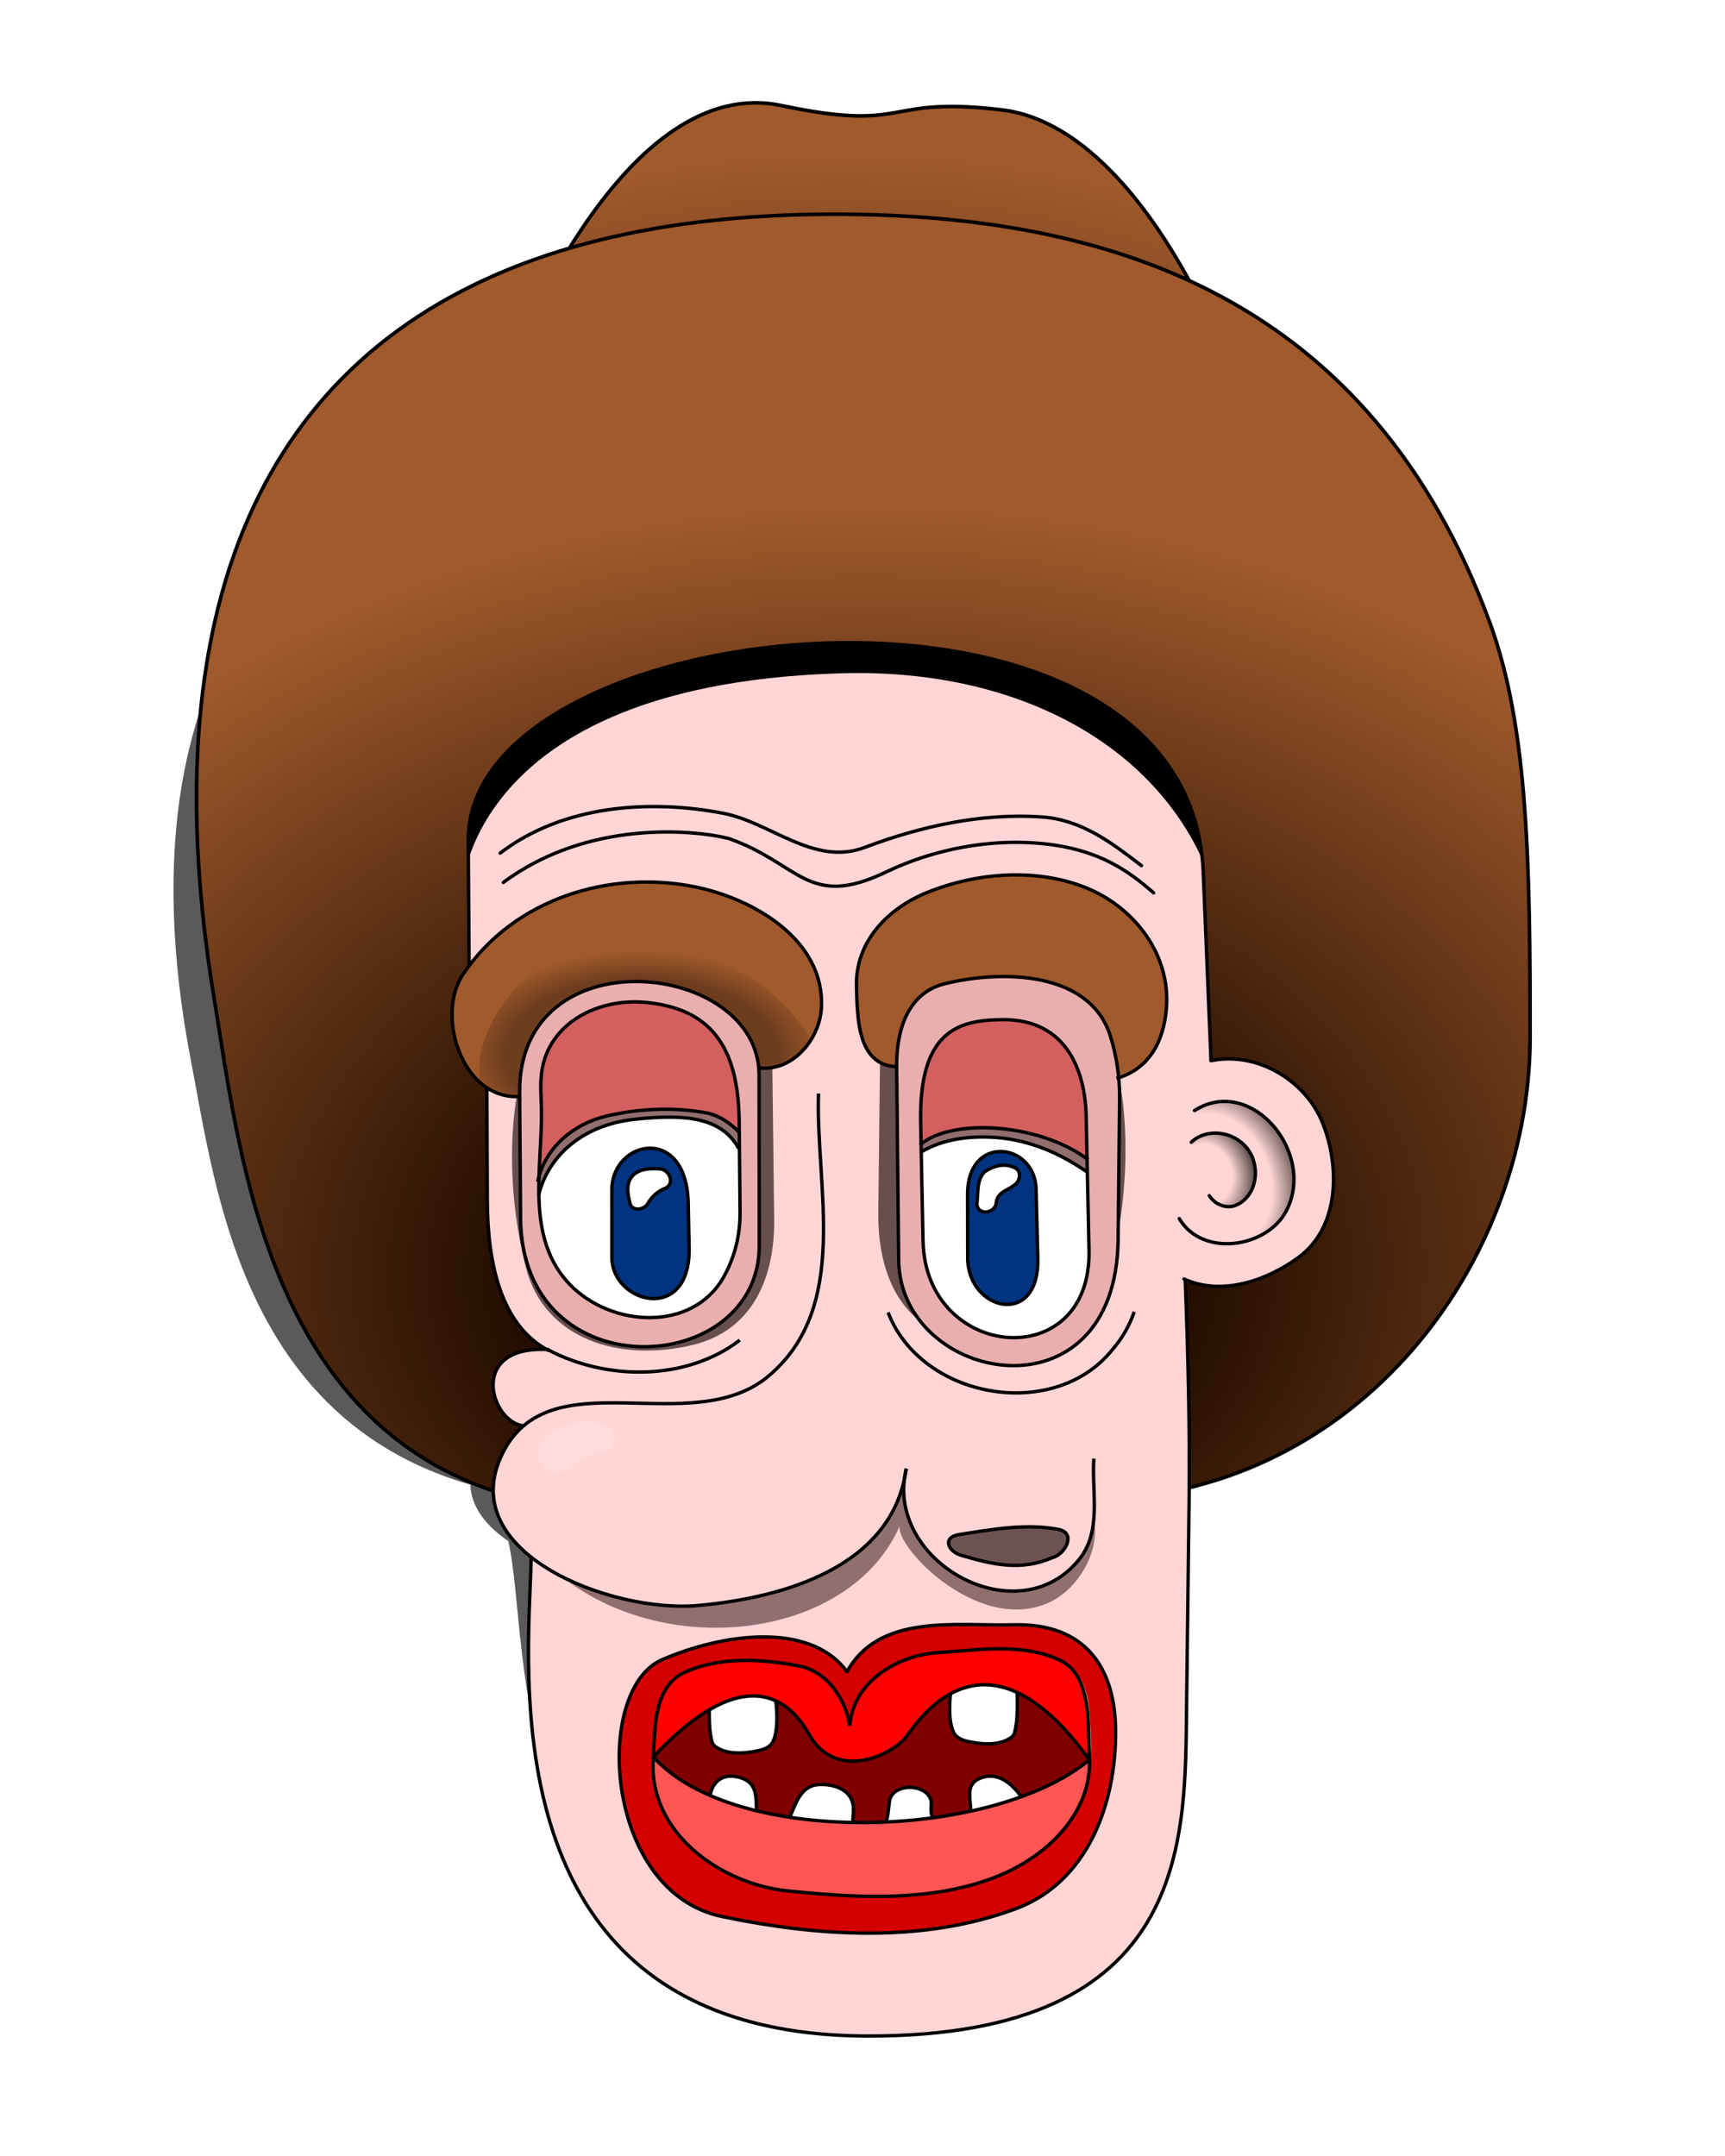 <?xml version="1.0" encoding="UTF-8" standalone="no"?>
<!-- Created with Inkscape (http://www.inkscape.org/) -->

<svg
   width="1080"
   height="1350"
   viewBox="0 0 285.75 357.188"
   version="1.1"
   id="svg1"
   sodipodi:docname="COWBOY_WEIRD--.svg"
   inkscape:version="1.4-rc1 (61ec3f2, 2024-09-26)"
   xmlns:inkscape="http://www.inkscape.org/namespaces/inkscape"
   xmlns:sodipodi="http://sodipodi.sourceforge.net/DTD/sodipodi-0.dtd"
   xmlns:xlink="http://www.w3.org/1999/xlink"
   xmlns="http://www.w3.org/2000/svg"
   xmlns:svg="http://www.w3.org/2000/svg"
   xmlns:rdf="http://www.w3.org/1999/02/22-rdf-syntax-ns#"
   xmlns:cc="http://creativecommons.org/ns#"
   xmlns:dc="http://purl.org/dc/elements/1.1/">
  <sodipodi:namedview
     id="namedview1"
     pagecolor="#ffffff"
     bordercolor="#000000"
     borderopacity="0.25"
     inkscape:showpageshadow="2"
     inkscape:pageopacity="0.0"
     inkscape:pagecheckerboard="0"
     inkscape:deskcolor="#d1d1d1"
     showgrid="false"
     inkscape:zoom="0.92592593"
     inkscape:cx="539.46"
     inkscape:cy="675"
     inkscape:current-layer="svg1" />
  <defs
     id="defs1">
    <linearGradient
       id="linearGradient389">
      <stop
         style="stop-color:#6e3d1e;stop-opacity:1;"
         offset="0.767"
         id="stop388" />
      <stop
         style="stop-color:#6e3d1e;stop-opacity:0;"
         offset="0.889"
         id="stop389" />
    </linearGradient>
    <linearGradient
       id="linearGradient387">
      <stop
         style="stop-color:#6e3d1e;stop-opacity:1;"
         offset="0.509"
         id="stop386" />
      <stop
         style="stop-color:#6e3d1e;stop-opacity:0;"
         offset="0.689"
         id="stop387" />
    </linearGradient>
    <linearGradient
       id="linearGradient383">
      <stop
         style="stop-color:#6e3d1e;stop-opacity:1;"
         offset="0.384"
         id="stop383" />
      <stop
         style="stop-color:#6e3d1e;stop-opacity:0;"
         offset="1"
         id="stop384" />
    </linearGradient>
    <linearGradient
       id="linearGradient339">
      <stop
         style="stop-color:#000000;stop-opacity:0;"
         offset="0.535"
         id="stop338" />
      <stop
         style="stop-color:#000000;stop-opacity:1;"
         offset="1"
         id="stop339" />
    </linearGradient>
    <linearGradient
       id="linearGradient277">
      <stop
         style="stop-color:#000000;stop-opacity:0;"
         offset="0.419"
         id="stop278" />
      <stop
         style="stop-color:#000000;stop-opacity:1;"
         offset="1"
         id="stop277" />
    </linearGradient>
    <linearGradient
       id="linearGradient266">
      <stop
         style="stop-color:#250e00;stop-opacity:1;"
         offset="0.334"
         id="stop267" />
      <stop
         style="stop-color:#a05a2c;stop-opacity:1;"
         offset="1"
         id="stop266" />
    </linearGradient>
    <radialGradient
       xlink:href="#linearGradient266"
       id="radialGradient267"
       cx="103.315"
       cy="132.933"
       fx="103.315"
       fy="132.933"
       r="74.981"
       gradientTransform="matrix(2.271,-0.06,0.045,1.687,-99.527,-7.606)"
       gradientUnits="userSpaceOnUse" />
    <radialGradient
       xlink:href="#linearGradient339"
       id="radialGradient278"
       cx="145.406"
       cy="136.608"
       fx="145.406"
       fy="136.608"
       r="6.959"
       gradientTransform="matrix(2.125,-0.822,1.084,2.801,-255.224,-67.76)"
       gradientUnits="userSpaceOnUse" />
    <filter
       style="color-interpolation-filters:sRGB"
       id="filter293"
       x="-0.061"
       y="-0.227"
       width="1.122"
       height="1.454">
      <feGaussianBlur
         stdDeviation="1.673"
         id="feGaussianBlur293" />
    </filter>
    <radialGradient
       xlink:href="#linearGradient277"
       id="radialGradient278-6"
       cx="145.469"
       cy="136.38"
       fx="145.469"
       fy="136.38"
       r="6.959"
       gradientTransform="matrix(1.745,-0.535,0.734,2.394,-208.536,-112.62)"
       gradientUnits="userSpaceOnUse" />
    <radialGradient
       xlink:href="#linearGradient277"
       id="radialGradient338"
       gradientUnits="userSpaceOnUse"
       gradientTransform="matrix(1.307,-0.519,0.633,1.592,-74.699,52.955)"
       cx="144.304"
       cy="135.897"
       fx="144.304"
       fy="135.897"
       r="6.959" />
    <clipPath
       clipPathUnits="userSpaceOnUse"
       id="clipPath363">
      <use
         x="0"
         y="0"
         xlink:href="#path270"
         id="use363" />
    </clipPath>
    <filter
       style="color-interpolation-filters:sRGB"
       id="filter363"
       x="-0.038"
       y="-0.108"
       width="1.077"
       height="1.215">
      <feGaussianBlur
         stdDeviation="1.693"
         id="feGaussianBlur363" />
    </filter>
    <radialGradient
       xlink:href="#linearGradient266"
       id="radialGradient267-7"
       cx="103.315"
       cy="132.933"
       fx="103.315"
       fy="132.933"
       r="74.981"
       gradientTransform="matrix(1.617,-0.043,0.032,1.201,-68.954,-7.868)"
       gradientUnits="userSpaceOnUse" />
    <radialGradient
       xlink:href="#linearGradient266"
       id="radialGradient267-6"
       cx="103.315"
       cy="132.933"
       fx="103.315"
       fy="132.933"
       r="74.981"
       gradientTransform="matrix(1.617,-0.043,0.032,1.201,-68.954,-7.868)"
       gradientUnits="userSpaceOnUse" />
    <radialGradient
       xlink:href="#linearGradient266"
       id="radialGradient369"
       gradientUnits="userSpaceOnUse"
       gradientTransform="matrix(2.047,-0.06,0.04,1.687,-82.057,-7.606)"
       cx="105.402"
       cy="98.37"
       fx="105.402"
       fy="98.37"
       r="74.981" />
    <filter
       style="color-interpolation-filters:sRGB"
       id="filter376"
       x="-0.025"
       y="-0.038"
       width="1.049"
       height="1.075">
      <feGaussianBlur
         stdDeviation="0.119"
         id="feGaussianBlur376" />
    </filter>
    <clipPath
       clipPathUnits="userSpaceOnUse"
       id="clipPath377">
      <use
         x="0"
         y="0"
         xlink:href="#path257"
         id="use377" />
    </clipPath>
    <filter
       style="color-interpolation-filters:sRGB"
       id="filter383"
       x="-0.036"
       y="-0.058"
       width="1.073"
       height="1.116">
      <feGaussianBlur
         stdDeviation="0.566"
         id="feGaussianBlur383" />
    </filter>
    <radialGradient
       xlink:href="#linearGradient387"
       id="radialGradient384"
       cx="76.94"
       cy="120.596"
       fx="76.94"
       fy="120.596"
       r="23.311"
       gradientTransform="matrix(1.192,0.011,-0.006,0.67,-13.818,38.904)"
       gradientUnits="userSpaceOnUse" />
    <clipPath
       clipPathUnits="userSpaceOnUse"
       id="clipPath384">
      <use
         x="0"
         y="0"
         xlink:href="#path256"
         id="use385"
         transform="translate(-5.328,-4.203)" />
    </clipPath>
    <filter
       style="color-interpolation-filters:sRGB"
       id="filter385"
       x="-0.083"
       y="-0.129"
       width="1.166"
       height="1.258">
      <feGaussianBlur
         stdDeviation="0.83"
         id="feGaussianBlur385" />
    </filter>
    <radialGradient
       xlink:href="#linearGradient383"
       id="radialGradient384-6"
       cx="75.728"
       cy="120.616"
       fx="75.728"
       fy="120.616"
       r="23.311"
       gradientTransform="matrix(1.648,0.021,-0.008,0.608,-48.181,45.632)"
       gradientUnits="userSpaceOnUse" />
    <radialGradient
       xlink:href="#linearGradient383"
       id="radialGradient384-4"
       cx="75.728"
       cy="120.616"
       fx="75.728"
       fy="120.616"
       r="23.311"
       gradientTransform="matrix(1.648,0.021,-0.008,0.608,-48.181,45.632)"
       gradientUnits="userSpaceOnUse" />
    <radialGradient
       xlink:href="#linearGradient389"
       id="radialGradient387"
       gradientUnits="userSpaceOnUse"
       gradientTransform="matrix(1.192,0.007,-0.003,0.503,-14.217,59.418)"
       cx="75.728"
       cy="120.616"
       fx="75.728"
       fy="120.616"
       r="23.311" />
    <filter
       style="color-interpolation-filters:sRGB"
       id="filter397"
       x="-0.103"
       y="-0.076"
       width="1.206"
       height="1.152">
      <feGaussianBlur
         stdDeviation="1.327"
         id="feGaussianBlur397" />
    </filter>
    <filter
       style="color-interpolation-filters:sRGB"
       id="filter130"
       x="-0.072"
       y="-0.049"
       width="1.143"
       height="1.099">
      <feGaussianBlur
         stdDeviation="6.471"
         id="feGaussianBlur130" />
    </filter>
  </defs>
  <g
     id="layer1">
    <g
       id="g130"
       style="opacity:0.645;mix-blend-mode:normal;filter:url(#filter130)"
       transform="matrix(1,0,0,0.857,0,31.702)">
      <path
         style="font-variation-settings:normal;opacity:1;vector-effect:none;fill:#000000;fill-opacity:1;stroke:#000000;stroke-width:0.602;stroke-linecap:butt;stroke-linejoin:miter;stroke-miterlimit:4;stroke-dasharray:none;stroke-dashoffset:0;stroke-opacity:1;-inkscape-stroke:none;stop-color:#000000;stop-opacity:1"
         d="m 74.091,82.799 c 6.95,-24.734 26.651,-67.811 51.824,-62.505 21.62,4.557 16.477,-1.654 36.519,0.723 27.028,3.207 47.496,58.453 47.077,84.842 -0.079,6.029 -0.204,12.06 -0.038,18.089"
         id="path3" />
      <path
         style="display:inline;fill:#000000;fill-opacity:1;stroke:#000000;stroke-width:0.602"
         d="M 101.488,253.213 C 41.911,253.47 36.728,196.998 31.979,168.35 28.628,148.14 28.149,130.054 30.492,114.258 37.863,64.549 73.169,38.253 134.869,38.303 c 46.035,0.037 88.72,14.016 108.43,67.724 6.393,17.42 6.647,40.529 6.647,68.622 0,1.409 -0.041,2.82 -0.121,4.23 -2.092,36.672 -31.142,73.236 -75.014,72.425 l -2.224,1.808 -1.795,1.214"
         id="path4" />
      <g
         id="g15"
         transform="matrix(1.405,0,0,1.405,-6.151,6.26)"
         style="fill:#000000">
        <path
           d="M 57.187,82.693 57.084,67.843 144.658,93.821 c 5.39,-1.131 11.141,2.313 13.147,7.314 2.063,5.144 2.033,12.3 -2.837,15.88 -3.699,2.719 -9.045,4.595 -13.495,2.541 l -32.744,22.361 c -1.582,11.639 -14.578,15.26 -24.597,16.145 -10.144,0.896 -28.611,-6.15 -23.096,-17.757 5.541,-11.661 22.35,-1.59 31.497,-9.338 9.653,-8.177 5.485,-22.271 5.85,-33.282 l 43.231,21.871 c 0.332,8.798 0.566,17.582 0.458,26.385 l -0.297,24.212 c -0.191,15.539 0.41,35.821 -37.465,38.673 -41.384,3.116 -36.89,-41.219 -39.802,-56.406 l -0.902,-15.545 c -3.9,-0.408 -6.673,-9.601 3.016,-8.986 v 0.141 c -5.719,-2.956 -7.257,-10.372 -7.288,-17.678 L 59.277,96.983 57.084,67.843 c -0.184,-27.48 85.024,-35.848 86.653,3.662 l 0.92,22.316 z"
           id="path5"
           style="fill:#000000"
           transform="translate(0,28.797)" />
        <g
           id="g14"
           clip-path="url(#clipPath363)"
           style="fill:#000000">
          <g
             id="g13"
             style="fill:#000000">
            <path
               style="font-variation-settings:normal;mix-blend-mode:normal;vector-effect:none;fill:#000000;fill-opacity:1;stroke:none;stroke-width:0.4;stroke-linecap:round;stroke-linejoin:miter;stroke-miterlimit:4;stroke-dasharray:none;stroke-dashoffset:0;stroke-opacity:1;-inkscape-stroke:none;filter:url(#filter363)"
               d="m 101.163,76.934 c 21.43,-0.603 38.583,9.138 43.882,25.578 1.442,1.739 13.715,10.101 12.475,3.245 C 157.004,102.903 144.205,86.339 144.053,83.442 125.798,74.741 104.675,66.075 84.466,73.501 73.858,76.325 58.976,77.818 51.546,86.105 c 0.06,1.3 0.119,18.432 0.17,20.87 0.062,2.968 4.586,-5.324 4.607,-4.737 0.163,4.433 -2.831,-23.962 44.839,-25.304 z"
               id="path7" />
            <path
               style="font-variation-settings:normal;opacity:0.941;mix-blend-mode:normal;vector-effect:none;fill:#000000;fill-opacity:1;stroke:none;stroke-width:0.488;stroke-linecap:butt;stroke-linejoin:miter;stroke-miterlimit:4;stroke-dasharray:none;stroke-dashoffset:0;stroke-opacity:1;-inkscape-stroke:none;filter:url(#filter397)"
               d="m 64.129,121.411 c -2.669,7.738 -2.258,17.686 -0.274,25.514 2.203,8.694 11.252,11.249 19.684,9.215 7.216,-1.741 9.695,-8.136 9.615,-14.819 l -0.232,-19.309 c -3.538,-7.486 -10.78,-7.882 -17.771,-6.33 -4.291,1.006 -7.157,3.69 -11.022,5.728 z"
               id="path11" />
            <path
               style="font-variation-settings:normal;opacity:0.941;mix-blend-mode:normal;vector-effect:none;fill:#000000;fill-opacity:1;stroke:none;stroke-width:0.488;stroke-linecap:butt;stroke-linejoin:miter;stroke-miterlimit:4;stroke-dasharray:none;stroke-dashoffset:0;stroke-opacity:1;-inkscape-stroke:none;filter:url(#filter397)"
               d="m 64.129,121.411 c -2.669,7.738 -2.258,17.686 -0.274,25.514 2.203,8.694 11.252,11.249 19.684,9.215 7.216,-1.741 9.695,-8.136 9.615,-14.819 l -0.232,-19.309 c -3.538,-7.486 -10.78,-7.882 -17.771,-6.33 -4.291,1.006 -7.157,3.69 -11.022,5.728 z"
               id="path13"
               transform="matrix(-0.943,0,0,1,193.274,-0.824)" />
          </g>
        </g>
      </g>
      <path
         style="fill:#000000;stroke:none;stroke-width:0.25"
         d="m 106.059,186.749 c -4.378,0.177 -8.932,0.559 -12.917,2.527 -3.344,1.811 -6.331,4.84 -7.214,8.629 -0.156,5.067 0.168,10.457 2.945,14.868 3.387,5.543 10.091,8.67 16.504,8.16 3.083,-0.326 6.246,-1.342 8.427,-3.649 2.647,-2.326 3.959,-5.785 4.651,-9.158 0.901,-5.474 0.444,-11.053 0.24,-16.565 0.023,-1.07 -0.511,-2.086 -1.515,-2.531 -2.897,-2.154 -6.701,-2.172 -10.153,-2.287 -0.323,-0.003 -0.646,0.003 -0.969,0.007 z m -1.944,6.275 c 2.769,-0.265 4.989,2.149 5.716,4.617 1.169,3.772 0.774,7.823 0.818,11.733 0.015,2.282 -0.108,4.755 -1.631,6.605 -0.971,1.359 -2.681,2.119 -4.359,1.958 -3.001,0.154 -5.886,-2.203 -6.656,-5.062 -0.51,-3.409 -0.204,-6.885 -0.277,-10.322 0.07,-2.501 -0.211,-5.401 1.715,-7.338 1.192,-1.298 2.844,-2.366 4.674,-2.191 z"
         id="path15" />
      <path
         style="fill:#000000;stroke:none;stroke-width:0.25"
         d="m 149.609,192.161 c -0.903,0.565 -0.21,1.856 -0.393,2.738 0.207,5.534 0.039,11.096 0.609,16.61 0.935,6.122 5.887,11.456 12.026,12.563 3.95,0.696 8.431,-0.275 11.191,-3.338 2.67,-2.571 3.682,-6.415 3.653,-10.032 0.063,-5.253 -0.105,-10.531 -0.299,-15.764 -5.965,-4.883 -20.419,-7.224 -26.788,-2.778 z"
         id="path17" />
      <path
         style="fill:#000000;stroke:none;stroke-width:0.25"
         d="m 103.789,193.258 c -3.3,0.074 -5.926,3.384 -5.767,6.59 -0.063,4.124 -0.199,8.264 0.082,12.381 0.562,3.966 5.461,6.912 9.115,4.966 2.386,-1.336 3.346,-4.25 3.192,-6.856 -0.013,-3.778 0.276,-7.613 -0.423,-11.347 -0.472,-2.494 -2.066,-5.146 -4.711,-5.698 -0.494,-0.053 -0.992,-0.04 -1.488,-0.037 z m 0.881,3.084 c 1.161,-0.091 2.634,0.263 2.919,1.578 0.399,1.326 -1.084,1.958 -1.979,2.498 -1.305,0.718 -1.748,2.684 -3.377,2.778 -0.873,0.125 -1.549,-0.595 -1.579,-1.443 -0.546,-1.617 -0.371,-3.692 1.174,-4.712 0.825,-0.589 1.865,-0.675 2.843,-0.7 z"
         id="path18" />
      <path
         style="fill:#000000;stroke:none;stroke-width:0.25"
         d="m 161.88,171.917 c -3.59,-0.083 -7.581,0.82 -9.828,3.86 -2.417,3.225 -2.764,7.438 -2.991,11.327 -0.033,1.601 -0.004,3.241 0.243,4.807 2.477,-1.368 5.324,-2.176 8.177,-2.248 5.843,-0.282 11.837,0.832 16.973,3.691 0.644,0.271 1.248,0.979 1.929,1.015 0.171,-2.744 -0.124,-5.536 -0.239,-8.293 -0.197,-3.136 -1.013,-6.333 -2.756,-8.977 -2.193,-3.343 -6.172,-5.292 -10.145,-5.169 -0.454,-0.015 -0.908,-0.018 -1.363,-0.014 z"
         id="path22" />
      <path
         style="fill:#000000;stroke:none;stroke-width:0.3"
         d="m 164.28,147.871 c -6.401,0.224 -12.95,1.688 -18.404,5.158 -4.198,2.848 -7.579,7.611 -7.311,12.864 0.048,3.993 -0.136,8.478 2.448,11.811 1.052,0.942 2.551,1.814 3.929,1.635 0.018,-3.961 0.769,-8.323 3.658,-11.247 3.016,-2.777 7.394,-3.029 11.262,-3.461 5.396,-0.322 11.207,0.14 15.811,3.245 2.569,1.826 4.459,4.587 5.138,7.697 0.611,1.71 0.682,3.553 1.171,5.274 0.671,0.474 1.52,-0.411 2.131,-0.692 3.759,-2.378 5.583,-6.931 5.436,-11.264 0.408,-7.151 -4.173,-13.807 -10.156,-17.369 -4.53,-2.676 -9.907,-3.649 -15.114,-3.651 z"
         id="path24" />
      <path
         style="fill:#000000;fill-opacity:1;stroke:none;stroke-width:0.4;stroke-linecap:round;filter:url(#filter293)"
         d="m 130.931,177.32 c 0.418,3.584 -2.073,7.582 -5.166,9.088 -8.735,4.253 -19.28,-7.418 -17.677,-9.249 -5.974,14.521 -30.713,16.809 -42.824,3.647 -0.501,-1.61 2.686,-1.998 3.453,-3.131 l 36.217,-5.899 24.744,5.548 c 0.418,0.002 0.835,-0.013 1.253,-0.004 z"
         id="path26"
         transform="matrix(1.405,0,0,1.405,-6.151,6.26)" />
      <g
         id="g31"
         transform="matrix(1.405,0,0,1.405,-6.151,6.26)"
         style="fill:#000000">
        <path
           style="fill:#000000;stroke:none;stroke-width:0.214"
           d="m 77.876,101.626 c -7.456,0.035 -15.002,3.13 -19.858,8.881 -1.68,1.769 -2.842,4.137 -2.613,6.627 -0.487,8.609 7.242,10.728 8.486,9.611 0.441,-3.131 1.021,-8.537 3.562,-10.506 4.293,-3.4 10.348,-3.725 15.392,-2.04 3.638,1.192 7.188,3.814 8.234,7.642 0.263,0.549 0.009,1.75 0.864,1.542 3.321,0.027 5.953,-2.917 6.529,-6.02 0.807,-4.11 -1.523,-8.19 -4.694,-10.664 -4.456,-3.526 -10.279,-5.087 -15.901,-5.073 z"
           id="path28" />
        <g
           id="g30"
           clip-path="url(#clipPath377)"
           style="fill:#000000">
          <path
             style="font-variation-settings:normal;opacity:1;mix-blend-mode:normal;vector-effect:none;fill:#000000;fill-opacity:1;stroke:none;stroke-width:0.428;stroke-linecap:butt;stroke-linejoin:miter;stroke-miterlimit:4;stroke-dasharray:none;stroke-dashoffset:0;stroke-opacity:1;-inkscape-stroke:none;filter:url(#filter383)"
             d="m 54.704,123.439 c 0.643,0.219 10.343,5.147 9.803,4.872 -9.221,-4.699 -1.204,-15.958 3.86,-17.947 11.197,-4.4 22.851,1.788 26.639,9.304 2.042,4.052 1.032,8.46 -6.293,10.701 -6.632,2.227 -7.616,1.065 -14.535,1.817 -6.202,0.286 -13.321,0.601 -18.464,-3.402 -1.328,-1.379 -1.997,-3.583 -1.01,-5.345 z"
             id="path30"
             transform="matrix(1.14,0,0,1.14,-10.365,-15.466)" />
        </g>
      </g>
      <path
         style="fill:#000000;stroke:none;stroke-width:0.3"
         d="m 158.281,272.046 c -5.809,0.051 -12.149,-0.102 -17.223,3.175 -1.786,1.151 -3.118,2.853 -4.213,4.647 -2.264,-2.591 -5.248,-4.614 -8.685,-5.204 -7.096,-1.446 -14.447,0.259 -21.07,2.858 -4.067,1.374 -6.175,5.553 -7.132,9.458 -0.884,4.018 -0.873,8.223 -0.359,12.291 1.138,7.345 4.538,14.936 11.158,18.86 4.115,2.396 8.99,2.727 13.581,3.55 5.921,0.95 11.916,1.324 17.911,1.176 7.995,-0.022 16.069,-1.352 23.481,-4.405 6.123,-2.403 10.451,-7.933 12.804,-13.916 2.335,-5.948 3.086,-12.518 2.321,-18.852 -0.596,-4.859 -3.138,-9.828 -7.77,-11.928 -4.6,-2.253 -9.863,-1.558 -14.804,-1.709 z m 4.054,3.895 c 4.203,3e-5 8.851,0.568 12.085,3.52 2.59,2.783 2.525,6.914 2.764,10.462 0.178,4.586 -0.185,9.382 -2.619,13.406 -3.588,6.435 -10.454,10.401 -17.515,11.865 -5.379,1.299 -10.916,1.767 -16.447,1.651 -5.804,0.077 -11.643,-0.168 -17.349,-1.285 -4.977,-1.283 -9.764,-3.717 -13.258,-7.549 -2.821,-2.75 -4.858,-6.501 -5.232,-10.414 -0.13,-4.271 -0.203,-8.665 1.012,-12.806 0.746,-2.568 2.731,-4.656 5.278,-5.474 5.765,-2.022 12.107,-1.714 18.017,-0.505 3.863,0.802 6.487,4.188 7.781,7.728 0.453,1.544 0.767,-0.455 1.044,-1.007 2.256,-5.449 8.133,-8.489 13.785,-8.939 3.538,-0.365 7.095,-0.632 10.652,-0.654 z"
         id="path32" />
      <path
         style="fill:#000000;stroke:#000000;stroke-width:0.562"
         d="m 83.624,184.355 c -10.237,1.713 -15.177,-13.049 -10.454,-20.1 8.416,-12.564 24.373,-17.45 38.647,-14.474 9.739,2.03 21.276,8.846 20.742,19.934 -0.259,5.377 -4.985,10.991 -10.834,9.943"
         id="path33" />
      <path
         id="path34"
         style="fill:#000000;stroke:none;stroke-width:0.25"
         d="m 162.007,164.82 c -3.793,0.037 -7.721,0.377 -11.214,1.956 -3.106,1.701 -4.789,5.111 -5.344,8.494 -0.48,3.55 -0.141,7.157 -0.221,10.729 0.083,9.305 0.119,18.624 0.352,27.919 0.828,4.149 3.023,8.051 6.41,10.636 5.176,4.082 12.509,5.709 18.731,3.174 5.124,-1.948 8.61,-6.82 9.899,-12.02 1.264,-4.627 0.828,-9.475 1.032,-14.213 0.046,-6.204 0.234,-12.421 0.122,-18.618 -0.316,-3.777 -0.776,-7.734 -2.703,-11.079 -2.715,-4.381 -7.945,-6.503 -12.911,-6.892 -1.382,-0.093 -2.768,-0.088 -4.152,-0.085 z m -58.476,0.813 c -0.442,-0.01 -0.886,-0.004 -1.33,0.019 -0.454,-0.003 -0.908,-3.6e-4 -1.362,-7.2e-4 -3.923,-0.081 -7.844,1.208 -11.096,3.37 -4.605,3.094 -7.174,8.7 -6.933,14.193 -0.052,7.801 -0.18,15.612 0.168,23.407 0.252,6.416 3.549,12.798 9.129,16.143 4.098,2.555 9.081,3.45 13.846,2.85 6.241,-0.646 12.455,-4.297 14.948,-10.238 0.768,-1.891 1.417,-3.885 1.199,-5.951 -0.043,-10.106 0.103,-20.218 -0.135,-30.32 -0.666,-5.201 -4.883,-9.23 -9.474,-11.305 -2.841,-1.203 -5.865,-2.093 -8.959,-2.167 z m -1.985,3.082 c 4.981,-0.064 10.122,2.045 13.176,6.105 2.97,3.652 4.481,8.385 4.265,13.078 -0.115,6.675 0.753,13.41 -0.276,20.033 -0.791,4.622 -3.15,9.28 -7.425,11.562 -3.817,2.064 -8.451,2.093 -12.545,0.917 -4.863,-1.435 -9.191,-4.887 -11.15,-9.629 -1.713,-3.606 -1.859,-7.696 -1.998,-11.622 0.144,-5.026 0.608,-10.059 0.409,-15.098 -0.251,-3.78 0.687,-7.776 3.416,-10.534 3.08,-3.268 7.703,-4.806 12.129,-4.811 z m 60.933,2.925 c 4.189,-0.092 8.633,1.583 11.004,5.196 2.519,3.646 3.034,8.2 3.029,12.52 0.194,7.61 0.477,15.224 0.397,22.836 -0.318,3.42 -1.519,6.94 -4.223,9.22 -4.856,4.52 -12.905,3.804 -17.7,-0.383 -2.445,-2.074 -4.247,-4.852 -5.013,-7.978 -0.858,-3.148 -0.553,-6.46 -0.776,-9.684 -0.126,-6.272 -0.411,-12.576 -0.174,-18.833 0.277,-3.873 1.309,-8.069 4.548,-10.575 2.477,-2.013 5.863,-2.222 8.908,-2.319 z" />
      <path
         d="m 108.728,170.715 c -1.582,11.639 -14.578,15.26 -24.597,16.145 -10.144,0.896 -28.611,-6.15 -23.096,-17.757 5.541,-11.661 22.35,-1.59 31.497,-9.338 9.653,-8.177 5.485,-22.271 5.85,-33.282 l 10.346,44.232 c -2.692,10.835 13.022,19.741 20.35,10.749 2.758,-3.384 1.489,-7.949 1.767,-11.926 z"
         id="path36"
         style="fill:#000000;fill-opacity:1"
         transform="matrix(1.405,0,0,1.405,-6.151,6.26)" />
      <path
         style="fill:#000000;stroke:none;stroke-width:0.3"
         d="m 166.242,255.952 c -3.956,0.059 -7.916,0.6 -11.765,1.484 -1.266,0.593 -0.428,2.291 0.599,2.643 4.744,1.717 10.163,2.781 15.037,0.95 1.561,-0.519 3.54,-1.871 3.062,-3.755 -0.83,-1.284 -2.669,-1.102 -4.005,-1.272 -0.975,-0.048 -1.952,-0.059 -2.929,-0.05 z"
         id="path38" />
      <path
         style="fill:#000000;stroke:none;stroke-width:0.25"
         d="m 101.25,168.917 c -5.323,0.13 -11.032,2.578 -13.596,7.471 -1.703,2.774 -1.251,6.146 -1.417,9.241 -0.099,3.441 -0.028,6.915 -0.315,10.334 0.489,0.217 0.653,-0.783 0.949,-1.051 1.321,-2.287 3.357,-4.173 5.609,-5.554 4.801,-2.443 10.365,-2.941 15.684,-2.799 3.406,0.118 7.131,0.383 9.808,2.777 0.24,0.244 0.899,0.589 0.87,-0.026 0.615,-6.988 -1.673,-16.04 -8.103,-18.088 -2.881,-2.024 -5.988,-2.381 -9.487,-2.306 z"
         id="path41" />
      <path
         d="m 102.07,201.032 c 0.39,-5.228 5.665,-8.329 10.463,-8.623 4.717,-0.289 9.837,-1.181 14.278,0.881 3.979,1.847 3.303,8.144 3.517,11.767 0.222,6.102 -4.81,11.635 -11.896,14.13 -7.498,2.64 -15.829,2.125 -23.676,1.328 -7.985,-0.811 -16.607,-6.969 -15.848,-15.811 0.207,-3.509 0.054,-8.362 3.781,-10.006 4.128,-1.821 8.964,-1.557 13.351,-0.722 3.396,0.646 5.532,3.925 6.029,7.056 z"
         id="path42"
         style="fill:#000000"
         transform="matrix(1.405,0,0,1.405,-6.151,6.26)" />
      <path
         style="fill:#000000;stroke:#000000;stroke-width:0.562"
         d="m 97.843,199.918 0.004,11.238 c 0.003,7.574 13.049,11.061 12.794,-1.631 l -0.148,-7.357 c -0.264,-13.162 -12.653,-10.444 -12.65,-2.249 z"
         id="path43" />
      <path
         d="m 65.265,136.895 c 0.82,-3.952 4.191,-6.812 8.026,-7.725 3.836,-0.913 7.904,-1.103 11.769,-0.418 1.578,0.28 2.982,1.246 4.069,2.421 l -0.217,1.685 c -2.042,-3.588 -6.301,-3.976 -12.228,-3.329 -6.128,0.67 -10.12,4.273 -11.289,8.879 z"
         id="path44"
         style="fill:#000000"
         transform="matrix(1.405,0,0,1.405,-6.151,6.26)" />
      <path
         style="fill:#000000;stroke:#000000;stroke-width:0.4"
         d="m 65.265,136.895 c 0.82,-3.952 4.191,-6.812 8.026,-7.725 3.836,-0.913 7.904,-1.103 11.769,-0.418 1.578,0.28 2.982,1.246 4.069,2.421"
         id="path45"
         transform="matrix(1.405,0,0,1.405,-6.151,6.26)" />
      <path
         style="fill:#000000;stroke:#000000;stroke-width:0.562"
         d="m 82.564,183.813 0.155,20.801 c 0.215,28.83 39.566,26.459 39.54,4.56 l -0.033,-28.307 c -0.022,-18.893 -39.858,-23.274 -39.663,2.946 z"
         id="path47" />
      <path
         style="fill:#000000;stroke:#000000;stroke-width:0.562"
         d="m 101.296,197.582 c 1.151,-1.193 2.96,-1.213 4.503,-1.127 1.552,0.112 2.567,2.412 0.926,3.204 -1.315,0.499 -2.312,1.423 -2.985,2.646 -0.75,1.063 -2.567,1.148 -2.883,-0.103 -0.316,-1.25 -0.834,-3.234 0.438,-4.621 z"
         id="path49" />
      <path
         style="fill:#000000;stroke:#000000;stroke-width:0.4"
         d="m 108.728,141.918 c -2.692,10.835 13.022,19.741 20.35,10.749 2.758,-3.384 1.489,-7.949 1.767,-11.926"
         transform="matrix(1.405,0,0,1.405,-6.151,46.724)"
         id="path50" />
      <path
         style="fill:#000000;stroke:#000000;stroke-width:0.4"
         d="m 108.728,141.918 c -1.582,11.639 -14.578,15.26 -24.597,16.145 -10.144,0.896 -28.611,-6.15 -23.096,-17.757 5.541,-11.661 22.35,-1.59 31.497,-9.338 9.653,-8.177 5.485,-22.271 5.85,-33.282"
         transform="matrix(1.405,0,0,1.405,-6.151,46.724)"
         id="path51" />
      <path
         style="fill:#000000;stroke:#000000;stroke-width:0.562"
         d="m 145.02,179.53 0.335,32.058 c 0.213,20.405 36.034,27.276 36.352,-3.468 l 0.241,-23.277 c 0.036,-3.491 -0.47,-6.933 -1.492,-10.28 -3.308,-10.835 -17.87,-11.132 -27.447,-8.778 -6.4,1.573 -8.048,8.121 -7.989,13.745 z"
         id="path52" />
      <path
         d="m 110.557,133.338 c 2.431,-1.422 5.287,-1.823 8.1,-1.704 4.211,0.178 7.95,1.738 11.331,4.069 l 0.203,-1.393 c -5.809,-4.401 -16.282,-4.942 -19.844,-1.747 z"
         id="path53"
         style="fill:#000000;fill-opacity:1"
         transform="matrix(1.405,0,0,1.405,-6.151,6.26)" />
      <path
         style="fill:#000000;stroke:#000000;stroke-width:0.562"
         d="m 86.176,186.627 c 0.167,9.613 -2.783,21.229 4.718,29.004 6.831,7.081 20.344,7.948 25.501,-1.317 1.867,-3.354 2.718,-7.001 2.683,-10.755 l -0.142,-14.921 c -0.124,-13.006 -5.186,-18.714 -15.342,-19.747 -7.836,-0.797 -16.201,3.254 -17.37,11.479 -0.296,2.087 -0.085,4.167 -0.049,6.257 z"
         id="path54" />
      <path
         style="fill:#000000;stroke:#000000;stroke-width:0.4"
         d="m 110.347,132.563 c 3.561,-3.195 14.035,-2.655 19.844,1.747"
         id="path55"
         transform="matrix(1.405,0,0,1.405,-6.151,6.26)" />
      <path
         style="fill:#000000;fill-opacity:1;stroke:#000000;stroke-width:0.562"
         d="m 156.782,211.241 c 0.028,8.716 11.895,11.65 11.616,0.054 l -0.275,-11.427 c -0.188,-7.805 -11.379,-9.238 -11.36,0.82 z"
         id="path56" />
      <path
         style="fill:#000000;fill-opacity:1;stroke:#000000;stroke-width:0.562;stroke-linecap:round"
         d="m 114.088,283.257 c 0,0 -0.321,4.711 0.115,7.005 0.122,0.643 0.169,1.441 0.689,1.837 1.986,1.516 5.031,1.254 7.465,0.689 0.787,-0.183 1.658,-0.567 2.067,-1.263 1.474,-2.511 0.345,-8.728 0.345,-8.728"
         id="path57" />
      <path
         style="fill:#000000;fill-opacity:1;stroke:#000000;stroke-width:0.562;stroke-linecap:round"
         d="m 164.895,281.741 c 0,0 0.321,4.711 -0.115,7.005 -0.122,0.643 -0.169,1.441 -0.689,1.837 -1.986,1.516 -5.031,1.254 -7.465,0.689 -0.787,-0.183 -1.658,-0.567 -2.067,-1.263 -1.474,-2.511 -0.345,-8.728 -0.345,-8.728"
         id="path58" />
      <path
         style="fill:#000000;fill-opacity:1;stroke:#000000;stroke-width:0.562;stroke-linecap:round"
         d="m 114.05,302.551 c -0.44,-3.597 1.453,-6.49 5.337,-5.147 2.592,0.897 2.346,3.333 2.415,5.626 0.064,2.151 4.587,2.94 5.261,1.461 1.185,-2.599 1.886,-5.958 5.252,-6.036 2.381,-0.055 4.927,0.782 5.469,3.235 0.439,1.987 -1.28,5.914 2.334,5.344 3.494,-0.551 3.378,-3.184 3.695,-5.726 0.436,-3.496 7.35,-3.019 6.938,0.67 -0.435,3.903 3.531,5.983 5.923,2.955 1.785,-2.259 -1.285,-6.216 2.259,-7.548 3.212,-1.208 5.523,1.351 7.088,3.575 1.947,4.469 -7.475,6.364 -10.963,7.694 -7.087,2.702 -15.111,2.323 -22.634,1.944 -7.076,-0.357 -12.99,-4.836 -18.948,-8.332 l 0.33,0.165 z"
         id="path59" />
      <path
         style="fill:#000000;stroke:#000000;stroke-width:0.562"
         d="m 164.452,196.228 c -1.54,-0.794 -3.454,-0.239 -4.807,0.676 -1.47,1.402 -1.07,3.609 -1.351,5.425 0.231,1.96 3.036,1.524 3.225,-0.254 0.175,-1.937 2.219,-2.071 3.325,-3.213 0.739,-0.776 0.789,-2.25 -0.39,-2.634 z"
         id="path60" />
      <path
         style="fill:#000000;stroke:#000000;stroke-width:0.562"
         d="m 145.02,179.53 c -6.619,-0.203 -6.513,-8.381 -6.652,-13.356 -0.209,-7.489 5.373,-12.95 11.693,-15.503 8.246,-3.331 18.159,-4.11 26.449,-0.733 7.422,3.024 13.514,10.317 13.241,18.997 -0.167,5.301 -2.242,10.597 -7.865,12.395 -0.13,0.042 -0.261,0.083 -0.391,0.125 -0.023,0.007 -0.07,0.022 -0.07,0.022"
         id="path61" />
      <path
         d="m 102.07,201.032 c 0.39,-5.228 5.665,-8.329 10.463,-8.623 4.717,-0.289 9.837,-1.181 14.278,0.881 3.979,1.847 3.303,8.144 3.517,11.767 -11.961,-16.515 -19.703,-5.337 -21.569,-2.761 -1.524,2.105 -8.255,5.439 -11.459,-0.205 -1.826,-3.217 -6.886,-9.612 -18.391,2.613 0.207,-3.509 0.054,-8.362 3.781,-10.006 4.128,-1.821 8.964,-1.557 13.351,-0.722 3.396,0.646 5.532,3.925 6.029,7.056 z"
         id="path62"
         style="fill:#000000"
         transform="matrix(1.405,0,0,1.405,-6.151,6.26)" />
      <path
         style="fill:#000000;stroke:#000000;stroke-width:0.4"
         d="m 78.908,204.704 c 0.207,-3.509 0.054,-8.362 3.781,-10.006 4.128,-1.821 8.964,-1.557 13.351,-0.722 3.396,0.646 5.532,3.925 6.029,7.056"
         id="path63"
         transform="matrix(1.405,0,0,1.405,-6.151,6.26)" />
      <path
         style="fill:#000000;stroke:#000000;stroke-width:0.4"
         d="m 102.07,201.032 c 0.39,-5.228 5.665,-8.329 10.463,-8.623 4.717,-0.289 9.837,-1.181 14.278,0.881 3.979,1.847 3.303,8.144 3.517,11.767"
         id="path64"
         transform="matrix(1.405,0,0,1.405,-6.151,6.26)" />
      <path
         d="m 78.908,204.704 c 9.525,10.665 39.838,9.879 51.419,0.354 0.223,6.101 -4.809,11.634 -11.895,14.129 -7.498,2.64 -15.829,2.125 -23.676,1.328 -7.985,-0.811 -16.607,-6.969 -15.848,-15.811 z"
         id="path65"
         style="fill:#000000"
         transform="matrix(1.405,0,0,1.405,-6.151,6.26)" />
      <path
         style="fill:#000000;stroke:#000000;stroke-width:0.562"
         d="m 148.992,188.832 0.395,19.561 c 0.402,19.89 27.935,22.244 27.495,1.54 l -0.472,-22.234 c -0.143,-6.724 -2.754,-16.096 -13.962,-15.963 -7.129,0.085 -13.766,1.77 -13.456,17.095 z"
         id="path66" />
      <path
         style="fill:#000000;stroke:#000000;stroke-width:0.4"
         d="m 78.908,204.704 c -0.759,8.842 7.864,15.001 15.848,15.811 7.847,0.797 16.178,1.312 23.676,-1.328 7.085,-2.495 12.118,-8.028 11.895,-14.13"
         id="path67"
         transform="matrix(1.405,0,0,1.405,-6.151,6.26)" />
      <path
         style="fill:#000000;stroke:#000000;stroke-width:0.4"
         d="m 78.908,204.704 c 11.505,-12.225 16.565,-5.83 18.391,-2.613 3.204,5.645 9.935,2.31 11.459,0.205 1.866,-2.576 9.608,-13.754 21.568,2.761"
         id="path68"
         transform="matrix(1.405,0,0,1.405,-6.151,6.26)" />
      <path
         style="fill:#000000;stroke:#000000;stroke-width:0.562"
         d="m 136.675,280.006 c 5.259,-9.979 18.078,-7.765 27.68,-8.009 12.19,-0.31 16.823,7.389 16.931,17.406 0.131,12.204 -4.623,25.168 -16.442,29.598 -15.45,5.79 -32.833,4.647 -48.763,1.322 -19.608,-4.092 -21.346,-37.567 -9.964,-42.527 9.884,-4.307 24.359,-6.411 30.558,1.814"
         id="path69" />
      <path
         style="fill:#000000;stroke:#000000;stroke-width:0.562"
         d="m 155.708,260.481 c -2.211,-0.65 -3.211,-3.012 -0.277,-3.452 5.423,-0.824 11.048,-1.889 16.516,-0.812 2.838,0.637 0.994,4.126 -1.157,4.663 -5.14,2.238 -9.894,1.145 -15.083,-0.399 z"
         id="path70" />
      <path
         style="fill:#000000;stroke:#000000;stroke-width:0.4"
         d="m 66.621,128.03 c -5.719,-2.956 -7.257,-10.372 -7.288,-17.678 l -0.056,-13.369"
         id="path71"
         transform="matrix(1.405,0,0,1.405,-6.151,46.724)" />
      <path
         style="fill:#000000;stroke:#000000;stroke-width:0.4"
         d="m 63.605,136.874 c -3.9,-0.408 -6.673,-9.601 3.016,-8.986"
         id="path72"
         transform="matrix(1.405,0,0,1.405,-6.151,46.724)" />
      <path
         style="fill:#000000;stroke:#000000;stroke-width:0.4"
         d="m 141.613,119.556 c 0.332,8.798 0.566,17.582 0.458,26.385 l -0.297,24.212 c -0.191,15.539 0.41,35.821 -37.465,38.673 -41.384,3.116 -36.89,-41.219 -39.802,-56.406"
         id="path73"
         transform="matrix(1.405,0,0,1.405,-6.151,46.724)" />
      <path
         style="fill:#000000;stroke:#000000;stroke-width:0.4;stroke-linecap:round"
         d="m 144.658,93.821 c 5.39,-1.131 11.141,2.313 13.147,7.314 2.063,5.144 2.033,12.3 -2.837,15.88 -3.699,2.719 -9.045,4.595 -13.495,2.541"
         id="path74"
         transform="matrix(1.405,0,0,1.405,-6.151,46.724)" />
      <path
         style="fill:#000000;stroke:#000000;stroke-width:0.4"
         d="m 143.737,71.505 0.92,22.316"
         transform="matrix(1.405,0,0,1.405,-6.151,46.724)"
         id="path75" />
      <path
         style="fill:#000000;stroke:#000000;stroke-width:0.4"
         d="M 57.084,67.843 C 56.9,40.364 142.107,31.995 143.737,71.505"
         transform="matrix(1.405,0,0,1.405,-6.151,46.724)"
         id="path76" />
      <path
         style="fill:#000000;stroke:#000000;stroke-width:0.4"
         d="M 57.187,82.693 57.084,67.843"
         transform="matrix(1.405,0,0,1.405,-6.151,46.724)"
         id="path77" />
      <path
         style="fill:#000000;fill-opacity:1;stroke:#000000;stroke-width:0.562"
         d="m 87.229,226.407 c 9.616,5.132 22.932,5.257 31.806,-1.578"
         id="path78" />
      <path
         style="fill:#000000;fill-opacity:1;stroke:none;stroke-width:0.4"
         d="m 106.739,124.147 c 0,0 4.086,4.985 4.086,4.985"
         id="path79"
         transform="matrix(1.405,0,0,1.405,-6.151,46.724)" />
      <path
         style="fill:#000000;fill-opacity:1;stroke:#000000;stroke-width:0.562"
         d="m 143.602,220.249 c 5.468,14.272 27.403,18.229 37.121,6.202 1.604,-1.846 2.873,-3.993 3.647,-6.317"
         id="path80" />
      <path
         style="fill:#000000;fill-opacity:1;stroke:#000000;stroke-width:0.562;stroke-linecap:round"
         d="m 194.362,186.791 c 9.448,-5.986 20.351,7.209 15.101,16.81 -3.227,5.902 -13.758,7.605 -17.627,1.105"
         id="path81" />
      <path
         style="fill:#000000;fill-opacity:1;stroke:#000000;stroke-width:0.562;stroke-linecap:round"
         d="m 79.865,149.008 c 14.054,-10.447 31.61,-8.705 37.322,-7.287 11.854,4.142 13.073,11.802 26.125,5.538 7.157,-3.435 15.285,-5.1 22.801,-4.877 11.723,0.347 17.313,4.737 21.472,8.349"
         id="path82" />
      <path
         style="fill:#000000;fill-opacity:1;stroke:#000000;stroke-width:0.562;stroke-linecap:round"
         d="m 79.342,144.149 c 10.393,-7.943 24.596,-8.955 36.925,-6.606 7.914,1.508 15.041,8.84 23.46,5.662 9.306,-3.513 19.352,-5.727 29.308,-5.051 6.65,0.452 11.599,4.295 16.535,8.068"
         id="path83" />
      <path
         style="fill:#000000;fill-opacity:1;stroke:#000000;stroke-width:0.4;stroke-linecap:round"
         d="m 78.908,204.704 c 9.525,10.665 39.838,9.879 51.419,0.354"
         id="path84"
         transform="matrix(1.405,0,0,1.405,-6.151,6.26)" />
      <path
         style="fill:#000000;fill-opacity:1;stroke:#000000;stroke-width:0.4;stroke-linecap:round"
         d="m 65.395,138.41 c 1.169,-4.606 5.161,-8.21 11.289,-8.879 5.927,-0.648 10.186,-0.259 12.228,3.329"
         id="path85"
         transform="matrix(1.405,0,0,1.405,-6.151,6.26)" />
      <path
         style="fill:#000000;fill-opacity:1;stroke:#000000;stroke-width:0.4;stroke-linecap:round"
         d="m 110.557,133.338 c 2.431,-1.422 5.287,-1.823 8.1,-1.704 4.211,0.178 7.95,1.738 11.331,4.069"
         id="path86"
         transform="matrix(1.405,0,0,1.405,-6.151,6.26)" />
      <path
         style="font-variation-settings:normal;opacity:1;vector-effect:none;fill:#000000;fill-opacity:1;stroke:#000000;stroke-width:0.562;stroke-linecap:round;stroke-linejoin:miter;stroke-miterlimit:4;stroke-dasharray:none;stroke-dashoffset:0;stroke-opacity:1;-inkscape-stroke:none;stop-color:#000000;stop-opacity:1"
         d="m 193.825,192.045 c 2.572,-2.444 7.054,-1.796 9.258,1.02 2.341,2.991 1.614,7.986 -1.885,9.429 -1.577,0.65 -3.501,-0.149 -4.388,-1.602"
         id="path87" />
      <path
         style="font-variation-settings:normal;opacity:1;mix-blend-mode:normal;vector-effect:none;fill:#000000;fill-opacity:1;stroke:none;stroke-width:0.428;stroke-linecap:butt;stroke-linejoin:miter;stroke-miterlimit:4;stroke-dasharray:none;stroke-dashoffset:0;stroke-opacity:1;-inkscape-stroke:none;filter:url(#filter376)"
         d="m 72.42,165.047 c -2.863,-0.059 -6.046,0.654 -7.682,3.145 -1.313,1.998 0.571,4.708 2.852,4.393 2.152,-0.297 3.39,-2.944 5.603,-2.901 2.016,0.039 3.626,-2.203 1.92,-3.606 -0.747,-0.614 -1.662,-1.01 -2.693,-1.031 z"
         id="path88"
         transform="matrix(1.118,0,0,1.118,13.624,53.876)" />
      <g
         id="g89"
         clip-path="url(#clipPath384)"
         style="fill:#000000;filter:url(#filter385)"
         transform="matrix(1.405,0,0,1.405,-6.151,6.26)">
        <path
           style="font-variation-settings:normal;opacity:0.941;vector-effect:none;fill:#000000;fill-opacity:1;stroke:none;stroke-width:0.428;stroke-linecap:butt;stroke-linejoin:miter;stroke-miterlimit:4;stroke-dasharray:none;stroke-dashoffset:0;stroke-opacity:1;-inkscape-stroke:none;filter:url(#filter383);stop-color:#000000;stop-opacity:1"
           d="m 54.704,123.439 c 0.643,0.219 6.149,3.913 5.609,3.638 -9.221,-4.699 3.093,-15.962 8.157,-17.952 11.197,-4.4 22.863,2.726 23.094,11.139 0.162,5.932 0.641,8.85 -6.293,10.701 -6.632,2.227 -4.174,0.468 -11.092,1.221 -6.202,0.286 -13.321,0.601 -18.464,-3.402 -1.328,-1.379 -1.997,-3.583 -1.01,-5.345 z"
           id="path89"
           transform="matrix(1.14,0,0,1.14,33.133,-15.325)" />
      </g>
    </g>
    <path
       style="font-variation-settings:normal;opacity:1;vector-effect:none;fill:url(#radialGradient369);fill-opacity:1;stroke:#000000;stroke-width:0.602;stroke-linecap:butt;stroke-linejoin:miter;stroke-miterlimit:4;stroke-dasharray:none;stroke-dashoffset:0;stroke-opacity:1;-inkscape-stroke:none;stop-color:#000000;stop-opacity:1"
       d="m 77.605,79.987 c 6.95,-24.734 26.651,-67.811 51.824,-62.505 21.62,4.557 16.477,-1.654 36.519,0.723 27.028,3.207 47.496,58.453 47.077,84.842 -0.079,6.029 -0.204,12.06 -0.038,18.089"
       id="path363" />
    <path
       style="display:inline;fill:url(#radialGradient267);fill-opacity:1;stroke:#000000;stroke-width:0.602"
       d="M 105.002,250.402 C 45.425,250.659 40.242,194.187 35.493,165.539 32.143,145.329 31.664,127.243 34.006,111.447 41.377,61.738 76.683,35.442 138.383,35.492 c 46.035,0.037 88.72,14.016 108.43,67.724 6.393,17.42 6.647,40.529 6.647,68.622 0,1.409 -0.041,2.82 -0.121,4.23 -2.092,36.672 -31.142,73.236 -75.014,72.425 l -2.224,1.808 -1.795,1.214"
       id="path262" />
    <g
       id="g362"
       transform="matrix(1.405,0,0,1.405,-2.637,3.449)">
      <path
         d="M 57.187,82.693 57.084,67.843 144.658,93.821 c 5.39,-1.131 11.141,2.313 13.147,7.314 2.063,5.144 2.033,12.3 -2.837,15.88 -3.699,2.719 -9.045,4.595 -13.495,2.541 l -32.744,22.361 c -1.582,11.639 -14.578,15.26 -24.597,16.145 -10.144,0.896 -28.611,-6.15 -23.096,-17.757 5.541,-11.661 22.35,-1.59 31.497,-9.338 9.653,-8.177 5.485,-22.271 5.85,-33.282 l 43.231,21.871 c 0.332,8.798 0.566,17.582 0.458,26.385 l -0.297,24.212 c -0.191,15.539 0.489,38.673 -37.465,38.673 -45.392,0 -40.065,-43.688 -39.802,-56.406 l -0.902,-15.545 c -3.9,-0.408 -6.673,-9.601 3.016,-8.986 v 0.141 c -5.719,-2.956 -7.257,-10.372 -7.288,-17.678 L 59.277,96.983 57.084,67.843 c -0.184,-27.48 85.024,-35.848 86.653,3.662 l 0.92,22.316 z"
         id="path270"
         style="fill:#ffd5d5"
         transform="translate(0,28.797)" />
      <g
         id="g363"
         clip-path="url(#clipPath363)">
        <g
           id="g389">
          <path
             style="font-variation-settings:normal;mix-blend-mode:normal;vector-effect:none;fill:#000000;fill-opacity:1;stroke:none;stroke-width:0.4;stroke-linecap:round;stroke-linejoin:miter;stroke-miterlimit:4;stroke-dasharray:none;stroke-dashoffset:0;stroke-opacity:1;-inkscape-stroke:none;filter:url(#filter363)"
             d="m 101.163,76.934 c 21.43,-0.603 38.583,9.138 43.882,25.578 1.442,1.739 13.715,10.101 12.475,3.245 C 157.004,102.903 144.205,86.339 144.053,83.442 125.798,74.741 104.675,66.075 84.466,73.501 73.858,76.325 58.976,77.818 51.546,86.105 c 0.06,1.3 0.119,18.432 0.17,20.87 0.062,2.968 4.586,-5.324 4.607,-4.737 0.163,4.433 -2.831,-23.962 44.839,-25.304 z"
             id="path347" />
          <path
             style="font-variation-settings:normal;opacity:0.941;mix-blend-mode:normal;vector-effect:none;fill:#553e3e;fill-opacity:1;stroke:none;stroke-width:0.488;stroke-linecap:butt;stroke-linejoin:miter;stroke-miterlimit:4;stroke-dasharray:none;stroke-dashoffset:0;stroke-opacity:1;-inkscape-stroke:none;filter:url(#filter397)"
             d="m 64.129,121.411 c -2.669,7.738 -2.258,17.686 -0.274,25.514 2.203,8.694 11.252,11.249 19.684,9.215 7.216,-1.741 9.695,-8.136 9.615,-14.819 l -0.232,-19.309 c -3.538,-7.486 -10.78,-7.882 -17.771,-6.33 -4.291,1.006 -7.157,3.69 -11.022,5.728 z"
             id="path389" />
          <path
             style="font-variation-settings:normal;opacity:0.941;mix-blend-mode:normal;vector-effect:none;fill:#553e3e;fill-opacity:1;stroke:none;stroke-width:0.488;stroke-linecap:butt;stroke-linejoin:miter;stroke-miterlimit:4;stroke-dasharray:none;stroke-dashoffset:0;stroke-opacity:1;-inkscape-stroke:none;filter:url(#filter397)"
             d="m 64.129,121.411 c -2.669,7.738 -2.258,17.686 -0.274,25.514 2.203,8.694 11.252,11.249 19.684,9.215 7.216,-1.741 9.695,-8.136 9.615,-14.819 l -0.232,-19.309 c -3.538,-7.486 -10.78,-7.882 -17.771,-6.33 -4.291,1.006 -7.157,3.69 -11.022,5.728 z"
             id="path397"
             transform="matrix(-0.943,0,0,1,193.274,-0.824)" />
        </g>
      </g>
    </g>
    <path
       style="fill:#ffffff;stroke:none;stroke-width:0.25"
       d="m 109.573,183.938 c -4.378,0.177 -8.932,0.559 -12.917,2.527 -3.344,1.811 -6.331,4.84 -7.214,8.629 -0.156,5.067 0.168,10.457 2.945,14.868 3.387,5.543 10.091,8.67 16.504,8.16 3.083,-0.326 6.246,-1.342 8.427,-3.649 2.647,-2.326 3.959,-5.785 4.651,-9.158 0.901,-5.474 0.444,-11.053 0.24,-16.565 0.023,-1.07 -0.511,-2.086 -1.515,-2.531 -2.897,-2.154 -6.701,-2.172 -10.153,-2.287 -0.323,-0.003 -0.646,0.003 -0.969,0.007 z m -1.944,6.275 c 2.769,-0.265 4.989,2.149 5.716,4.617 1.169,3.772 0.774,7.823 0.818,11.733 0.015,2.282 -0.108,4.755 -1.631,6.605 -0.971,1.359 -2.681,2.119 -4.359,1.958 -3.001,0.154 -5.886,-2.203 -6.656,-5.062 -0.51,-3.409 -0.204,-6.885 -0.277,-10.322 0.07,-2.501 -0.211,-5.401 1.715,-7.338 1.192,-1.298 2.844,-2.366 4.674,-2.191 z"
       id="path248" />
    <path
       style="fill:#ffffff;stroke:none;stroke-width:0.25"
       d="m 153.123,189.35 c -0.903,0.565 -0.21,1.856 -0.393,2.738 0.207,5.534 0.039,11.096 0.609,16.61 0.935,6.122 5.887,11.456 12.026,12.563 3.95,0.696 8.431,-0.275 11.191,-3.338 2.67,-2.571 3.682,-6.415 3.653,-10.032 0.063,-5.253 -0.105,-10.531 -0.299,-15.764 -5.965,-4.883 -20.419,-7.224 -26.788,-2.778 z"
       id="path249" />
    <path
       style="fill:#003380;stroke:none;stroke-width:0.25"
       d="m 107.303,190.447 c -3.3,0.074 -5.926,3.384 -5.767,6.59 -0.063,4.124 -0.199,8.264 0.082,12.381 0.562,3.966 5.461,6.912 9.115,4.966 2.386,-1.336 3.346,-4.25 3.192,-6.856 -0.013,-3.778 0.276,-7.613 -0.423,-11.347 -0.472,-2.494 -2.066,-5.146 -4.711,-5.698 -0.494,-0.053 -0.992,-0.04 -1.488,-0.037 z m 0.881,3.084 c 1.161,-0.091 2.634,0.263 2.919,1.578 0.399,1.326 -1.084,1.958 -1.979,2.498 -1.305,0.718 -1.748,2.684 -3.377,2.778 -0.873,0.125 -1.549,-0.595 -1.579,-1.443 -0.546,-1.617 -0.371,-3.692 1.174,-4.712 0.825,-0.589 1.865,-0.675 2.843,-0.7 z"
       id="path250" />
    <path
       style="fill:#d35f5f;stroke:none;stroke-width:0.25"
       d="m 165.394,169.105 c -3.59,-0.083 -7.581,0.82 -9.828,3.86 -2.417,3.225 -2.764,7.438 -2.991,11.327 -0.033,1.601 -0.004,3.241 0.243,4.807 2.477,-1.368 5.324,-2.176 8.177,-2.248 5.843,-0.282 11.837,0.832 16.973,3.691 0.644,0.271 1.248,0.979 1.929,1.015 0.171,-2.744 -0.124,-5.536 -0.239,-8.293 -0.197,-3.136 -1.013,-6.333 -2.756,-8.977 -2.193,-3.343 -6.172,-5.292 -10.145,-5.169 -0.454,-0.015 -0.908,-0.018 -1.363,-0.014 z"
       id="path253" />
    <path
       style="fill:#a05a2c;stroke:none;stroke-width:0.3"
       d="m 167.794,145.06 c -6.401,0.224 -12.95,1.688 -18.404,5.158 -4.198,2.848 -7.579,7.611 -7.311,12.864 0.048,3.993 -0.136,8.478 2.448,11.811 1.052,0.942 2.551,1.814 3.929,1.635 0.018,-3.961 0.769,-8.323 3.658,-11.247 3.016,-2.777 7.394,-3.029 11.262,-3.461 5.396,-0.322 11.207,0.14 15.811,3.245 2.569,1.826 4.459,4.587 5.138,7.697 0.611,1.71 0.682,3.553 1.171,5.274 0.671,0.474 1.52,-0.411 2.131,-0.692 3.759,-2.378 5.583,-6.931 5.436,-11.264 0.408,-7.151 -4.173,-13.807 -10.156,-17.369 -4.53,-2.676 -9.907,-3.649 -15.114,-3.651 z"
       id="path256" />
    <path
       style="fill:#916f6f;fill-opacity:1;stroke:none;stroke-width:0.4;stroke-linecap:round;filter:url(#filter293)"
       d="m 130.931,177.32 c 0.418,3.584 -2.073,7.582 -5.166,9.088 -8.735,4.253 -19.28,-7.418 -17.677,-9.249 -5.974,14.521 -30.713,16.809 -42.824,3.647 -0.501,-1.61 2.686,-1.998 3.453,-3.131 l 36.217,-5.899 24.744,5.548 c 0.418,0.002 0.835,-0.013 1.253,-0.004 z"
       id="path293"
       transform="matrix(1.405,0,0,1.405,-2.637,3.449)" />
    <g
       id="g376"
       transform="matrix(1.405,0,0,1.405,-2.637,3.449)">
      <path
         style="fill:#a05a2c;stroke:none;stroke-width:0.214"
         d="m 77.876,101.626 c -7.456,0.035 -15.002,3.13 -19.858,8.881 -1.68,1.769 -2.842,4.137 -2.613,6.627 -0.487,8.609 7.242,10.728 8.486,9.611 0.441,-3.131 1.021,-8.537 3.562,-10.506 4.293,-3.4 10.348,-3.725 15.392,-2.04 3.638,1.192 7.188,3.814 8.234,7.642 0.263,0.549 0.009,1.75 0.864,1.542 3.321,0.027 5.953,-2.917 6.529,-6.02 0.807,-4.11 -1.523,-8.19 -4.694,-10.664 -4.456,-3.526 -10.279,-5.087 -15.901,-5.073 z"
         id="path257" />
      <g
         id="g377"
         clip-path="url(#clipPath377)">
        <path
           style="font-variation-settings:normal;opacity:1;mix-blend-mode:normal;vector-effect:none;fill:url(#radialGradient384);fill-opacity:1;stroke:none;stroke-width:0.428;stroke-linecap:butt;stroke-linejoin:miter;stroke-miterlimit:4;stroke-dasharray:none;stroke-dashoffset:0;stroke-opacity:1;-inkscape-stroke:none;filter:url(#filter383)"
           d="m 54.704,123.439 c 0.643,0.219 10.343,5.147 9.803,4.872 -9.221,-4.699 -1.204,-15.958 3.86,-17.947 11.197,-4.4 22.851,1.788 26.639,9.304 2.042,4.052 1.032,8.46 -6.293,10.701 -6.632,2.227 -7.616,1.065 -14.535,1.817 -6.202,0.286 -13.321,0.601 -18.464,-3.402 -1.328,-1.379 -1.997,-3.583 -1.01,-5.345 z"
           id="path376"
           transform="matrix(1.14,0,0,1.14,-10.365,-15.466)" />
      </g>
    </g>
    <path
       style="fill:#d40000;stroke:none;stroke-width:0.3"
       d="m 161.795,269.235 c -5.809,0.051 -12.149,-0.102 -17.223,3.175 -1.786,1.151 -3.118,2.853 -4.213,4.647 -2.264,-2.591 -5.248,-4.614 -8.685,-5.204 -7.096,-1.446 -14.447,0.259 -21.07,2.858 -4.067,1.374 -6.175,5.553 -7.132,9.458 -0.884,4.018 -0.873,8.223 -0.359,12.291 1.138,7.345 4.538,14.936 11.158,18.86 4.115,2.396 8.99,2.727 13.581,3.55 5.921,0.95 11.916,1.324 17.911,1.176 7.995,-0.022 16.069,-1.352 23.481,-4.405 6.123,-2.403 10.451,-7.933 12.804,-13.916 2.335,-5.948 3.086,-12.518 2.321,-18.852 -0.596,-4.859 -3.138,-9.828 -7.77,-11.928 -4.6,-2.253 -9.863,-1.558 -14.804,-1.709 z m 4.054,3.895 c 4.203,3e-5 8.851,0.568 12.085,3.52 2.59,2.783 2.525,6.914 2.764,10.462 0.178,4.586 -0.185,9.382 -2.619,13.406 -3.588,6.435 -10.454,10.401 -17.515,11.865 -5.379,1.299 -10.916,1.767 -16.447,1.651 -5.804,0.077 -11.643,-0.168 -17.349,-1.285 -4.977,-1.283 -9.764,-3.717 -13.258,-7.549 -2.821,-2.75 -4.858,-6.501 -5.232,-10.414 -0.13,-4.271 -0.203,-8.665 1.012,-12.806 0.746,-2.568 2.731,-4.656 5.278,-5.474 5.765,-2.022 12.107,-1.714 18.017,-0.505 3.863,0.802 6.487,4.188 7.781,7.728 0.453,1.544 0.767,-0.455 1.044,-1.007 2.256,-5.449 8.133,-8.489 13.785,-8.939 3.538,-0.365 7.095,-0.632 10.652,-0.654 z"
       id="path258" />
    <path
       style="fill:none;stroke:#000000;stroke-width:0.562"
       d="m 87.138,181.544 c -10.237,1.713 -15.177,-13.049 -10.454,-20.1 8.416,-12.564 24.373,-17.45 38.647,-14.474 9.739,2.03 21.276,8.846 20.742,19.934 -0.259,5.377 -4.985,10.991 -10.834,9.943"
       id="path21" />
    <path
       id="path254"
       style="fill:#e9afaf;stroke:none;stroke-width:0.25"
       d="m 165.521,162.009 c -3.793,0.037 -7.721,0.377 -11.214,1.956 -3.106,1.701 -4.789,5.111 -5.344,8.494 -0.48,3.55 -0.141,7.157 -0.221,10.729 0.083,9.305 0.119,18.624 0.352,27.919 0.828,4.149 3.023,8.051 6.41,10.636 5.176,4.082 12.509,5.709 18.731,3.174 5.124,-1.948 8.61,-6.82 9.899,-12.02 1.264,-4.627 0.828,-9.475 1.032,-14.213 0.046,-6.204 0.234,-12.421 0.122,-18.618 -0.316,-3.777 -0.776,-7.734 -2.703,-11.079 -2.715,-4.381 -7.945,-6.503 -12.911,-6.892 -1.382,-0.093 -2.768,-0.088 -4.152,-0.085 z m -58.476,0.813 c -0.442,-0.01 -0.886,-0.004 -1.33,0.019 -0.454,-0.003 -0.908,-3.6e-4 -1.362,-7.2e-4 -3.923,-0.081 -7.844,1.208 -11.096,3.37 -4.605,3.094 -7.174,8.7 -6.933,14.193 -0.052,7.801 -0.18,15.612 0.168,23.407 0.252,6.416 3.549,12.798 9.129,16.143 4.098,2.555 9.081,3.45 13.846,2.85 6.241,-0.646 12.455,-4.297 14.948,-10.238 0.768,-1.891 1.417,-3.885 1.199,-5.951 -0.043,-10.106 0.103,-20.218 -0.135,-30.32 -0.666,-5.201 -4.883,-9.23 -9.474,-11.305 -2.841,-1.203 -5.865,-2.093 -8.959,-2.167 z m -1.985,3.082 c 4.981,-0.064 10.122,2.045 13.176,6.105 2.97,3.652 4.481,8.385 4.265,13.078 -0.115,6.675 0.753,13.41 -0.276,20.033 -0.791,4.622 -3.15,9.28 -7.425,11.562 -3.817,2.064 -8.451,2.093 -12.545,0.917 -4.863,-1.435 -9.191,-4.887 -11.15,-9.629 -1.713,-3.606 -1.859,-7.696 -1.998,-11.622 0.144,-5.026 0.608,-10.059 0.409,-15.098 -0.251,-3.78 0.687,-7.776 3.416,-10.534 3.08,-3.268 7.703,-4.806 12.129,-4.811 z m 60.933,2.925 c 4.189,-0.092 8.633,1.583 11.004,5.196 2.519,3.646 3.034,8.2 3.029,12.52 0.194,7.61 0.477,15.224 0.397,22.836 -0.318,3.42 -1.519,6.94 -4.223,9.22 -4.856,4.52 -12.905,3.804 -17.7,-0.383 -2.445,-2.074 -4.247,-4.852 -5.013,-7.978 -0.858,-3.148 -0.553,-6.46 -0.776,-9.684 -0.126,-6.272 -0.411,-12.576 -0.174,-18.833 0.277,-3.873 1.309,-8.069 4.548,-10.575 2.477,-2.013 5.863,-2.222 8.908,-2.319 z" />
    <path
       d="m 108.728,170.715 c -1.582,11.639 -14.578,15.26 -24.597,16.145 -10.144,0.896 -28.611,-6.15 -23.096,-17.757 5.541,-11.661 22.35,-1.59 31.497,-9.338 9.653,-8.177 5.485,-22.271 5.85,-33.282 l 10.346,44.232 c -2.692,10.835 13.022,19.741 20.35,10.749 2.758,-3.384 1.489,-7.949 1.767,-11.926 z"
       id="path292"
       style="fill:#ffd5d5;fill-opacity:1"
       transform="matrix(1.405,0,0,1.405,-2.637,3.449)" />
    <path
       style="fill:#6c5353;stroke:none;stroke-width:0.3"
       d="m 169.756,253.141 c -3.956,0.059 -7.916,0.6 -11.765,1.484 -1.266,0.593 -0.428,2.291 0.599,2.643 4.744,1.717 10.163,2.781 15.037,0.95 1.561,-0.519 3.54,-1.871 3.062,-3.755 -0.83,-1.284 -2.669,-1.102 -4.005,-1.272 -0.975,-0.048 -1.952,-0.059 -2.929,-0.05 z"
       id="path261" />
    <path
       style="fill:#d35f5f;stroke:none;stroke-width:0.25"
       d="m 104.764,166.106 c -5.323,0.13 -11.032,2.578 -13.596,7.471 -1.703,2.774 -1.251,6.146 -1.417,9.241 -0.099,3.441 -0.028,6.915 -0.315,10.334 0.489,0.217 0.653,-0.783 0.949,-1.051 1.321,-2.287 3.357,-4.173 5.609,-5.554 4.801,-2.443 10.365,-2.941 15.684,-2.799 3.406,0.118 7.131,0.383 9.808,2.777 0.24,0.244 0.899,0.589 0.87,-0.026 0.615,-6.988 -1.673,-16.04 -8.103,-18.088 -2.881,-2.024 -5.988,-2.381 -9.487,-2.306 z"
       id="path252" />
    <path
       d="m 102.07,201.032 c 0.39,-5.228 5.665,-8.329 10.463,-8.623 4.717,-0.289 9.837,-1.181 14.278,0.881 3.979,1.847 3.303,8.144 3.517,11.767 0.222,6.102 -4.81,11.635 -11.896,14.13 -7.498,2.64 -15.829,2.125 -23.676,1.328 -7.985,-0.811 -16.607,-6.969 -15.848,-15.811 0.207,-3.509 0.054,-8.362 3.781,-10.006 4.128,-1.821 8.964,-1.557 13.351,-0.722 3.396,0.646 5.532,3.925 6.029,7.056 z"
       id="path298"
       style="fill:#800000"
       transform="matrix(1.405,0,0,1.405,-2.637,3.449)" />
    <path
       style="fill:none;stroke:#000000;stroke-width:0.562"
       d="m 101.358,197.107 0.004,11.238 c 0.003,7.574 13.049,11.061 12.794,-1.631 l -0.148,-7.357 c -0.264,-13.162 -12.653,-10.444 -12.65,-2.249 z"
       id="path2" />
    <path
       d="m 65.265,136.895 c 0.82,-3.952 4.191,-6.812 8.026,-7.725 3.836,-0.913 7.904,-1.103 11.769,-0.418 1.578,0.28 2.982,1.246 4.069,2.421 l -0.217,1.685 c -2.042,-3.588 -6.301,-3.976 -12.228,-3.329 -6.128,0.67 -10.12,4.273 -11.289,8.879 z"
       id="path309"
       style="fill:#916f6f"
       transform="matrix(1.405,0,0,1.405,-2.637,3.449)" />
    <path
       style="fill:none;stroke:#000000;stroke-width:0.4"
       d="m 65.265,136.895 c 0.82,-3.952 4.191,-6.812 8.026,-7.725 3.836,-0.913 7.904,-1.103 11.769,-0.418 1.578,0.28 2.982,1.246 4.069,2.421"
       id="path6"
       transform="matrix(1.405,0,0,1.405,-2.637,3.449)" />
    <path
       style="fill:none;stroke:#000000;stroke-width:0.562"
       d="m 86.078,181.002 0.155,20.801 c 0.215,28.83 39.566,26.459 39.54,4.56 l -0.033,-28.307 c -0.022,-18.893 -39.858,-23.274 -39.663,2.946 z"
       id="path8" />
    <path
       style="fill:#ffffff;stroke:#000000;stroke-width:0.562"
       d="m 104.81,194.77 c 1.151,-1.193 2.96,-1.213 4.503,-1.127 1.552,0.112 2.567,2.412 0.926,3.204 -1.315,0.499 -2.312,1.423 -2.985,2.646 -0.75,1.063 -2.567,1.148 -2.883,-0.103 -0.316,-1.25 -0.834,-3.234 0.438,-4.621 z"
       id="path9" />
    <path
       style="fill:none;stroke:#000000;stroke-width:0.4"
       d="m 108.728,141.918 c -2.692,10.835 13.022,19.741 20.35,10.749 2.758,-3.384 1.489,-7.949 1.767,-11.926"
       transform="matrix(1.405,0,0,1.405,-2.637,43.913)"
       id="path288" />
    <path
       style="fill:none;stroke:#000000;stroke-width:0.4"
       d="m 108.728,141.918 c -1.582,11.639 -14.578,15.26 -24.597,16.145 -10.144,0.896 -28.611,-6.15 -23.096,-17.757 5.541,-11.661 22.35,-1.59 31.497,-9.338 9.653,-8.177 5.485,-22.271 5.85,-33.282"
       transform="matrix(1.405,0,0,1.405,-2.637,43.913)"
       id="path10" />
    <path
       style="fill:none;stroke:#000000;stroke-width:0.562"
       d="m 148.534,176.719 0.335,32.058 c 0.213,20.405 36.034,27.276 36.352,-3.468 l 0.241,-23.277 c 0.036,-3.491 -0.47,-6.933 -1.492,-10.28 -3.308,-10.835 -17.87,-11.132 -27.447,-8.778 -6.4,1.573 -8.048,8.121 -7.989,13.745 z"
       id="path12" />
    <path
       d="m 110.557,133.338 c 2.431,-1.422 5.287,-1.823 8.1,-1.704 4.211,0.178 7.95,1.738 11.331,4.069 l 0.203,-1.393 c -5.809,-4.401 -16.282,-4.942 -19.844,-1.747 z"
       id="path312"
       style="fill:#916f6f;fill-opacity:1"
       transform="matrix(1.405,0,0,1.405,-2.637,3.449)" />
    <path
       style="fill:none;stroke:#000000;stroke-width:0.562"
       d="m 89.69,183.816 c 0.167,9.613 -2.783,21.229 4.718,29.004 6.831,7.081 20.344,7.948 25.501,-1.317 1.867,-3.354 2.718,-7.001 2.683,-10.755 l -0.142,-14.921 c -0.124,-13.006 -5.186,-18.714 -15.342,-19.747 -7.836,-0.797 -16.201,3.254 -17.37,11.479 -0.296,2.087 -0.085,4.167 -0.049,6.257 z"
       id="path1" />
    <path
       style="fill:none;stroke:#000000;stroke-width:0.4"
       d="m 110.347,132.563 c 3.561,-3.195 14.035,-2.655 19.844,1.747"
       id="path16"
       transform="matrix(1.405,0,0,1.405,-2.637,3.449)" />
    <path
       style="fill:#003380;fill-opacity:1;stroke:#000000;stroke-width:0.562"
       d="m 160.296,208.429 c 0.028,8.716 11.895,11.65 11.616,0.054 l -0.275,-11.427 c -0.188,-7.805 -11.379,-9.238 -11.36,0.82 z"
       id="path19" />
    <path
       style="fill:#ffffff;fill-opacity:1;stroke:#000000;stroke-width:0.562;stroke-linecap:round"
       d="m 117.602,280.446 c 0,0 -0.321,4.711 0.115,7.005 0.122,0.643 0.169,1.441 0.689,1.837 1.986,1.516 5.031,1.254 7.465,0.689 0.787,-0.183 1.658,-0.567 2.067,-1.263 1.474,-2.511 0.345,-8.728 0.345,-8.728"
       id="path299" />
    <path
       style="fill:#ffffff;fill-opacity:1;stroke:#000000;stroke-width:0.562;stroke-linecap:round"
       d="m 168.409,278.93 c 0,0 0.321,4.711 -0.115,7.005 -0.122,0.643 -0.169,1.441 -0.689,1.837 -1.986,1.516 -5.031,1.254 -7.465,0.689 -0.787,-0.183 -1.658,-0.567 -2.067,-1.263 -1.474,-2.511 -0.345,-8.728 -0.345,-8.728"
       id="path300" />
    <path
       style="fill:#ffffff;fill-opacity:1;stroke:#000000;stroke-width:0.562;stroke-linecap:round"
       d="m 117.564,299.739 c -0.44,-3.597 1.453,-6.49 5.337,-5.147 2.592,0.897 2.346,3.333 2.415,5.626 0.064,2.151 4.587,2.94 5.261,1.461 1.185,-2.599 1.886,-5.958 5.252,-6.036 2.381,-0.055 4.927,0.782 5.469,3.235 0.439,1.987 -1.28,5.914 2.334,5.344 3.494,-0.551 3.378,-3.184 3.695,-5.726 0.436,-3.496 7.35,-3.019 6.938,0.67 -0.435,3.903 3.531,5.983 5.923,2.955 1.785,-2.259 -1.285,-6.216 2.259,-7.548 3.212,-1.208 5.523,1.351 7.088,3.575 1.947,4.469 -7.475,6.364 -10.963,7.694 -7.087,2.702 -15.111,2.323 -22.634,1.944 -7.076,-0.357 -12.99,-4.836 -18.948,-8.332 l 0.33,0.165 z"
       id="path301" />
    <path
       style="fill:#ffffff;stroke:#000000;stroke-width:0.562"
       d="m 167.966,193.417 c -1.54,-0.794 -3.454,-0.239 -4.807,0.676 -1.47,1.402 -1.07,3.609 -1.351,5.425 0.231,1.96 3.036,1.524 3.225,-0.254 0.175,-1.937 2.219,-2.071 3.325,-3.213 0.739,-0.776 0.789,-2.25 -0.39,-2.634 z"
       id="path20" />
    <path
       style="fill:none;stroke:#000000;stroke-width:0.562"
       d="m 148.534,176.719 c -6.619,-0.203 -6.513,-8.381 -6.652,-13.356 -0.209,-7.489 5.373,-12.95 11.693,-15.503 8.246,-3.331 18.159,-4.11 26.449,-0.733 7.422,3.024 13.514,10.317 13.241,18.997 -0.167,5.301 -2.242,10.597 -7.865,12.395 -0.13,0.042 -0.261,0.083 -0.391,0.125 -0.023,0.007 -0.07,0.022 -0.07,0.022"
       id="path23" />
    <path
       d="m 102.07,201.032 c 0.39,-5.228 5.665,-8.329 10.463,-8.623 4.717,-0.289 9.837,-1.181 14.278,0.881 3.979,1.847 3.303,8.144 3.517,11.767 -11.961,-16.515 -19.703,-5.337 -21.569,-2.761 -1.524,2.105 -8.255,5.439 -11.459,-0.205 -1.826,-3.217 -6.886,-9.612 -18.391,2.613 0.207,-3.509 0.054,-8.362 3.781,-10.006 4.128,-1.821 8.964,-1.557 13.351,-0.722 3.396,0.646 5.532,3.925 6.029,7.056 z"
       id="path294"
       style="fill:#ff0000"
       transform="matrix(1.405,0,0,1.405,-2.637,3.449)" />
    <path
       style="fill:none;stroke:#000000;stroke-width:0.4"
       d="m 78.908,204.704 c 0.207,-3.509 0.054,-8.362 3.781,-10.006 4.128,-1.821 8.964,-1.557 13.351,-0.722 3.396,0.646 5.532,3.925 6.029,7.056"
       id="path25"
       transform="matrix(1.405,0,0,1.405,-2.637,3.449)" />
    <path
       style="fill:none;stroke:#000000;stroke-width:0.4"
       d="m 102.07,201.032 c 0.39,-5.228 5.665,-8.329 10.463,-8.623 4.717,-0.289 9.837,-1.181 14.278,0.881 3.979,1.847 3.303,8.144 3.517,11.767"
       id="path27"
       transform="matrix(1.405,0,0,1.405,-2.637,3.449)" />
    <path
       d="m 78.908,204.704 c 9.525,10.665 39.838,9.879 51.419,0.354 0.223,6.101 -4.809,11.634 -11.895,14.129 -7.498,2.64 -15.829,2.125 -23.676,1.328 -7.985,-0.811 -16.607,-6.969 -15.848,-15.811 z"
       id="path297"
       style="fill:#ff5555"
       transform="matrix(1.405,0,0,1.405,-2.637,3.449)" />
    <path
       style="fill:none;stroke:#000000;stroke-width:0.562"
       d="m 152.507,186.02 0.395,19.561 c 0.402,19.89 27.935,22.244 27.495,1.54 l -0.472,-22.234 c -0.143,-6.724 -2.754,-16.096 -13.962,-15.963 -7.129,0.085 -13.766,1.77 -13.456,17.095 z"
       id="path14" />
    <path
       style="fill:none;stroke:#000000;stroke-width:0.4"
       d="m 78.908,204.704 c -0.759,8.842 7.864,15.001 15.848,15.811 7.847,0.797 16.178,1.312 23.676,-1.328 7.085,-2.495 12.118,-8.028 11.895,-14.13"
       id="path29"
       transform="matrix(1.405,0,0,1.405,-2.637,3.449)" />
    <path
       style="fill:none;stroke:#000000;stroke-width:0.4"
       d="m 78.908,204.704 c 11.505,-12.225 16.565,-5.83 18.391,-2.613 3.204,5.645 9.935,2.31 11.459,0.205 1.866,-2.576 9.608,-13.754 21.568,2.761"
       id="path31"
       transform="matrix(1.405,0,0,1.405,-2.637,3.449)" />
    <path
       style="fill:none;stroke:#000000;stroke-width:0.562"
       d="m 140.19,277.195 c 5.259,-9.979 18.078,-7.765 27.68,-8.009 12.19,-0.31 16.823,7.389 16.931,17.406 0.131,12.204 -4.623,25.168 -16.442,29.598 -15.45,5.79 -32.833,4.647 -48.763,1.322 -19.608,-4.092 -21.346,-37.567 -9.964,-42.527 9.884,-4.307 24.359,-6.411 30.558,1.814"
       id="path35" />
    <path
       style="fill:none;stroke:#000000;stroke-width:0.562"
       d="m 159.222,257.669 c -2.211,-0.65 -3.211,-3.012 -0.277,-3.452 5.423,-0.824 11.048,-1.889 16.516,-0.812 2.838,0.637 0.994,4.126 -1.157,4.663 -5.14,2.238 -9.894,1.145 -15.083,-0.399 z"
       id="path37" />
    <path
       style="fill:none;stroke:#000000;stroke-width:0.4"
       d="m 66.621,128.03 c -5.719,-2.956 -7.257,-10.372 -7.288,-17.678 l -0.056,-13.369"
       id="path39"
       transform="matrix(1.405,0,0,1.405,-2.637,43.913)" />
    <path
       style="fill:none;stroke:#000000;stroke-width:0.4"
       d="m 63.605,136.874 c -3.9,-0.408 -6.673,-9.601 3.016,-8.986"
       id="path40"
       transform="matrix(1.405,0,0,1.405,-2.637,43.913)" />
    <path
       style="fill:none;stroke:#000000;stroke-width:0.4"
       d="m 141.613,119.556 c 0.332,8.798 0.566,17.582 0.458,26.385 l -0.297,24.212 c -0.191,15.539 0.489,38.673 -37.465,38.673 -45.392,0 -40.065,-43.688 -39.802,-56.406"
       id="path46"
       transform="matrix(1.405,0,0,1.405,-2.637,43.913)" />
    <path
       style="fill:none;stroke:#000000;stroke-width:0.4;stroke-linecap:round"
       d="m 144.658,93.821 c 5.39,-1.131 11.141,2.313 13.147,7.314 2.063,5.144 2.033,12.3 -2.837,15.88 -3.699,2.719 -9.045,4.595 -13.495,2.541"
       id="path48"
       transform="matrix(1.405,0,0,1.405,-2.637,43.913)" />
    <path
       style="fill:none;stroke:#000000;stroke-width:0.4"
       d="m 143.737,71.505 0.92,22.316"
       transform="matrix(1.405,0,0,1.405,-2.637,43.913)"
       id="path346" />
    <path
       style="fill:none;stroke:#000000;stroke-width:0.4"
       d="M 57.084,67.843 C 56.9,40.364 142.107,31.995 143.737,71.505"
       transform="matrix(1.405,0,0,1.405,-2.637,43.913)"
       id="path345" />
    <path
       style="fill:none;stroke:#000000;stroke-width:0.4"
       d="M 57.187,82.693 57.084,67.843"
       transform="matrix(1.405,0,0,1.405,-2.637,43.913)"
       id="path241" />
    <path
       style="fill:none;fill-opacity:1;stroke:#000000;stroke-width:0.562"
       d="m 90.744,223.596 c 9.616,5.132 22.932,5.257 31.806,-1.578"
       id="path267" />
    <path
       style="fill:none;fill-opacity:1;stroke:none;stroke-width:0.4"
       d="m 106.739,124.147 c 0,0 4.086,4.985 4.086,4.985"
       id="path268"
       transform="matrix(1.405,0,0,1.405,-2.637,43.913)" />
    <path
       style="fill:none;fill-opacity:1;stroke:#000000;stroke-width:0.562"
       d="m 147.116,217.438 c 5.468,14.272 27.403,18.229 37.121,6.202 1.604,-1.846 2.873,-3.993 3.647,-6.317"
       id="path269" />
    <path
       style="fill:url(#radialGradient278);fill-opacity:1;stroke:#000000;stroke-width:0.562;stroke-linecap:round"
       d="m 197.876,183.979 c 9.448,-5.986 20.351,7.209 15.101,16.81 -3.227,5.902 -13.758,7.605 -17.627,1.105"
       id="path271" />
    <path
       style="fill:none;fill-opacity:1;stroke:#000000;stroke-width:0.562;stroke-linecap:round"
       d="m 83.379,146.196 c 14.054,-10.447 31.61,-8.705 37.322,-7.287 11.854,4.142 13.073,11.802 26.125,5.538 7.157,-3.435 15.285,-5.1 22.801,-4.877 11.723,0.347 17.313,4.737 21.472,8.349"
       id="path278" />
    <path
       style="fill:none;fill-opacity:1;stroke:#000000;stroke-width:0.562;stroke-linecap:round"
       d="m 82.856,141.338 c 10.393,-7.943 24.596,-8.955 36.925,-6.606 7.914,1.508 15.041,8.84 23.46,5.662 9.306,-3.513 19.352,-5.727 29.308,-5.051 6.65,0.452 11.599,4.295 16.535,8.068"
       id="path284" />
    <path
       style="fill:none;fill-opacity:1;stroke:#000000;stroke-width:0.4;stroke-linecap:round"
       d="m 78.908,204.704 c 9.525,10.665 39.838,9.879 51.419,0.354"
       id="path295"
       transform="matrix(1.405,0,0,1.405,-2.637,3.449)" />
    <path
       style="fill:none;fill-opacity:1;stroke:#000000;stroke-width:0.4;stroke-linecap:round"
       d="m 65.395,138.41 c 1.169,-4.606 5.161,-8.21 11.289,-8.879 5.927,-0.648 10.186,-0.259 12.228,3.329"
       id="path302"
       transform="matrix(1.405,0,0,1.405,-2.637,3.449)" />
    <path
       style="fill:none;fill-opacity:1;stroke:#000000;stroke-width:0.4;stroke-linecap:round"
       d="m 110.557,133.338 c 2.431,-1.422 5.287,-1.823 8.1,-1.704 4.211,0.178 7.95,1.738 11.331,4.069"
       id="path310"
       transform="matrix(1.405,0,0,1.405,-2.637,3.449)" />
    <path
       style="font-variation-settings:normal;opacity:1;vector-effect:none;fill:url(#radialGradient338);fill-opacity:1;stroke:#000000;stroke-width:0.562;stroke-linecap:round;stroke-linejoin:miter;stroke-miterlimit:4;stroke-dasharray:none;stroke-dashoffset:0;stroke-opacity:1;-inkscape-stroke:none;stop-color:#000000;stop-opacity:1"
       d="m 197.34,189.233 c 2.572,-2.444 7.054,-1.796 9.258,1.02 2.341,2.991 1.614,7.986 -1.885,9.429 -1.577,0.65 -3.501,-0.149 -4.388,-1.602"
       id="path331" />
    <path
       style="font-variation-settings:normal;opacity:1;mix-blend-mode:normal;vector-effect:none;fill:#ffdbdb;fill-opacity:1;stroke:none;stroke-width:0.428;stroke-linecap:butt;stroke-linejoin:miter;stroke-miterlimit:4;stroke-dasharray:none;stroke-dashoffset:0;stroke-opacity:1;-inkscape-stroke:none;filter:url(#filter376)"
       d="m 72.42,165.047 c -2.863,-0.059 -6.046,0.654 -7.682,3.145 -1.313,1.998 0.571,4.708 2.852,4.393 2.152,-0.297 3.39,-2.944 5.603,-2.901 2.016,0.039 3.626,-2.203 1.92,-3.606 -0.747,-0.614 -1.662,-1.01 -2.693,-1.031 z"
       id="path369"
       transform="matrix(1.118,0,0,1.118,17.138,51.065)" />
    <g
       id="g384"
       clip-path="url(#clipPath384)"
       style="filter:url(#filter385)"
       transform="matrix(1.405,0,0,1.405,-2.637,3.449)">
      <path
         style="font-variation-settings:normal;opacity:0.941;vector-effect:none;fill:url(#radialGradient387);fill-opacity:1;stroke:none;stroke-width:0.428;stroke-linecap:butt;stroke-linejoin:miter;stroke-miterlimit:4;stroke-dasharray:none;stroke-dashoffset:0;stroke-opacity:1;-inkscape-stroke:none;filter:url(#filter383);stop-color:#000000;stop-opacity:1"
         d="m 54.704,123.439 c 0.643,0.219 6.149,3.913 5.609,3.638 -9.221,-4.699 3.093,-15.962 8.157,-17.952 11.197,-4.4 22.863,2.726 23.094,11.139 0.162,5.932 0.641,8.85 -6.293,10.701 -6.632,2.227 -4.174,0.468 -11.092,1.221 -6.202,0.286 -13.321,0.601 -18.464,-3.402 -1.328,-1.379 -1.997,-3.583 -1.01,-5.345 z"
         id="path376-1"
         transform="matrix(1.14,0,0,1.14,33.133,-15.325)" />
    </g>
  </g>
</svg>
